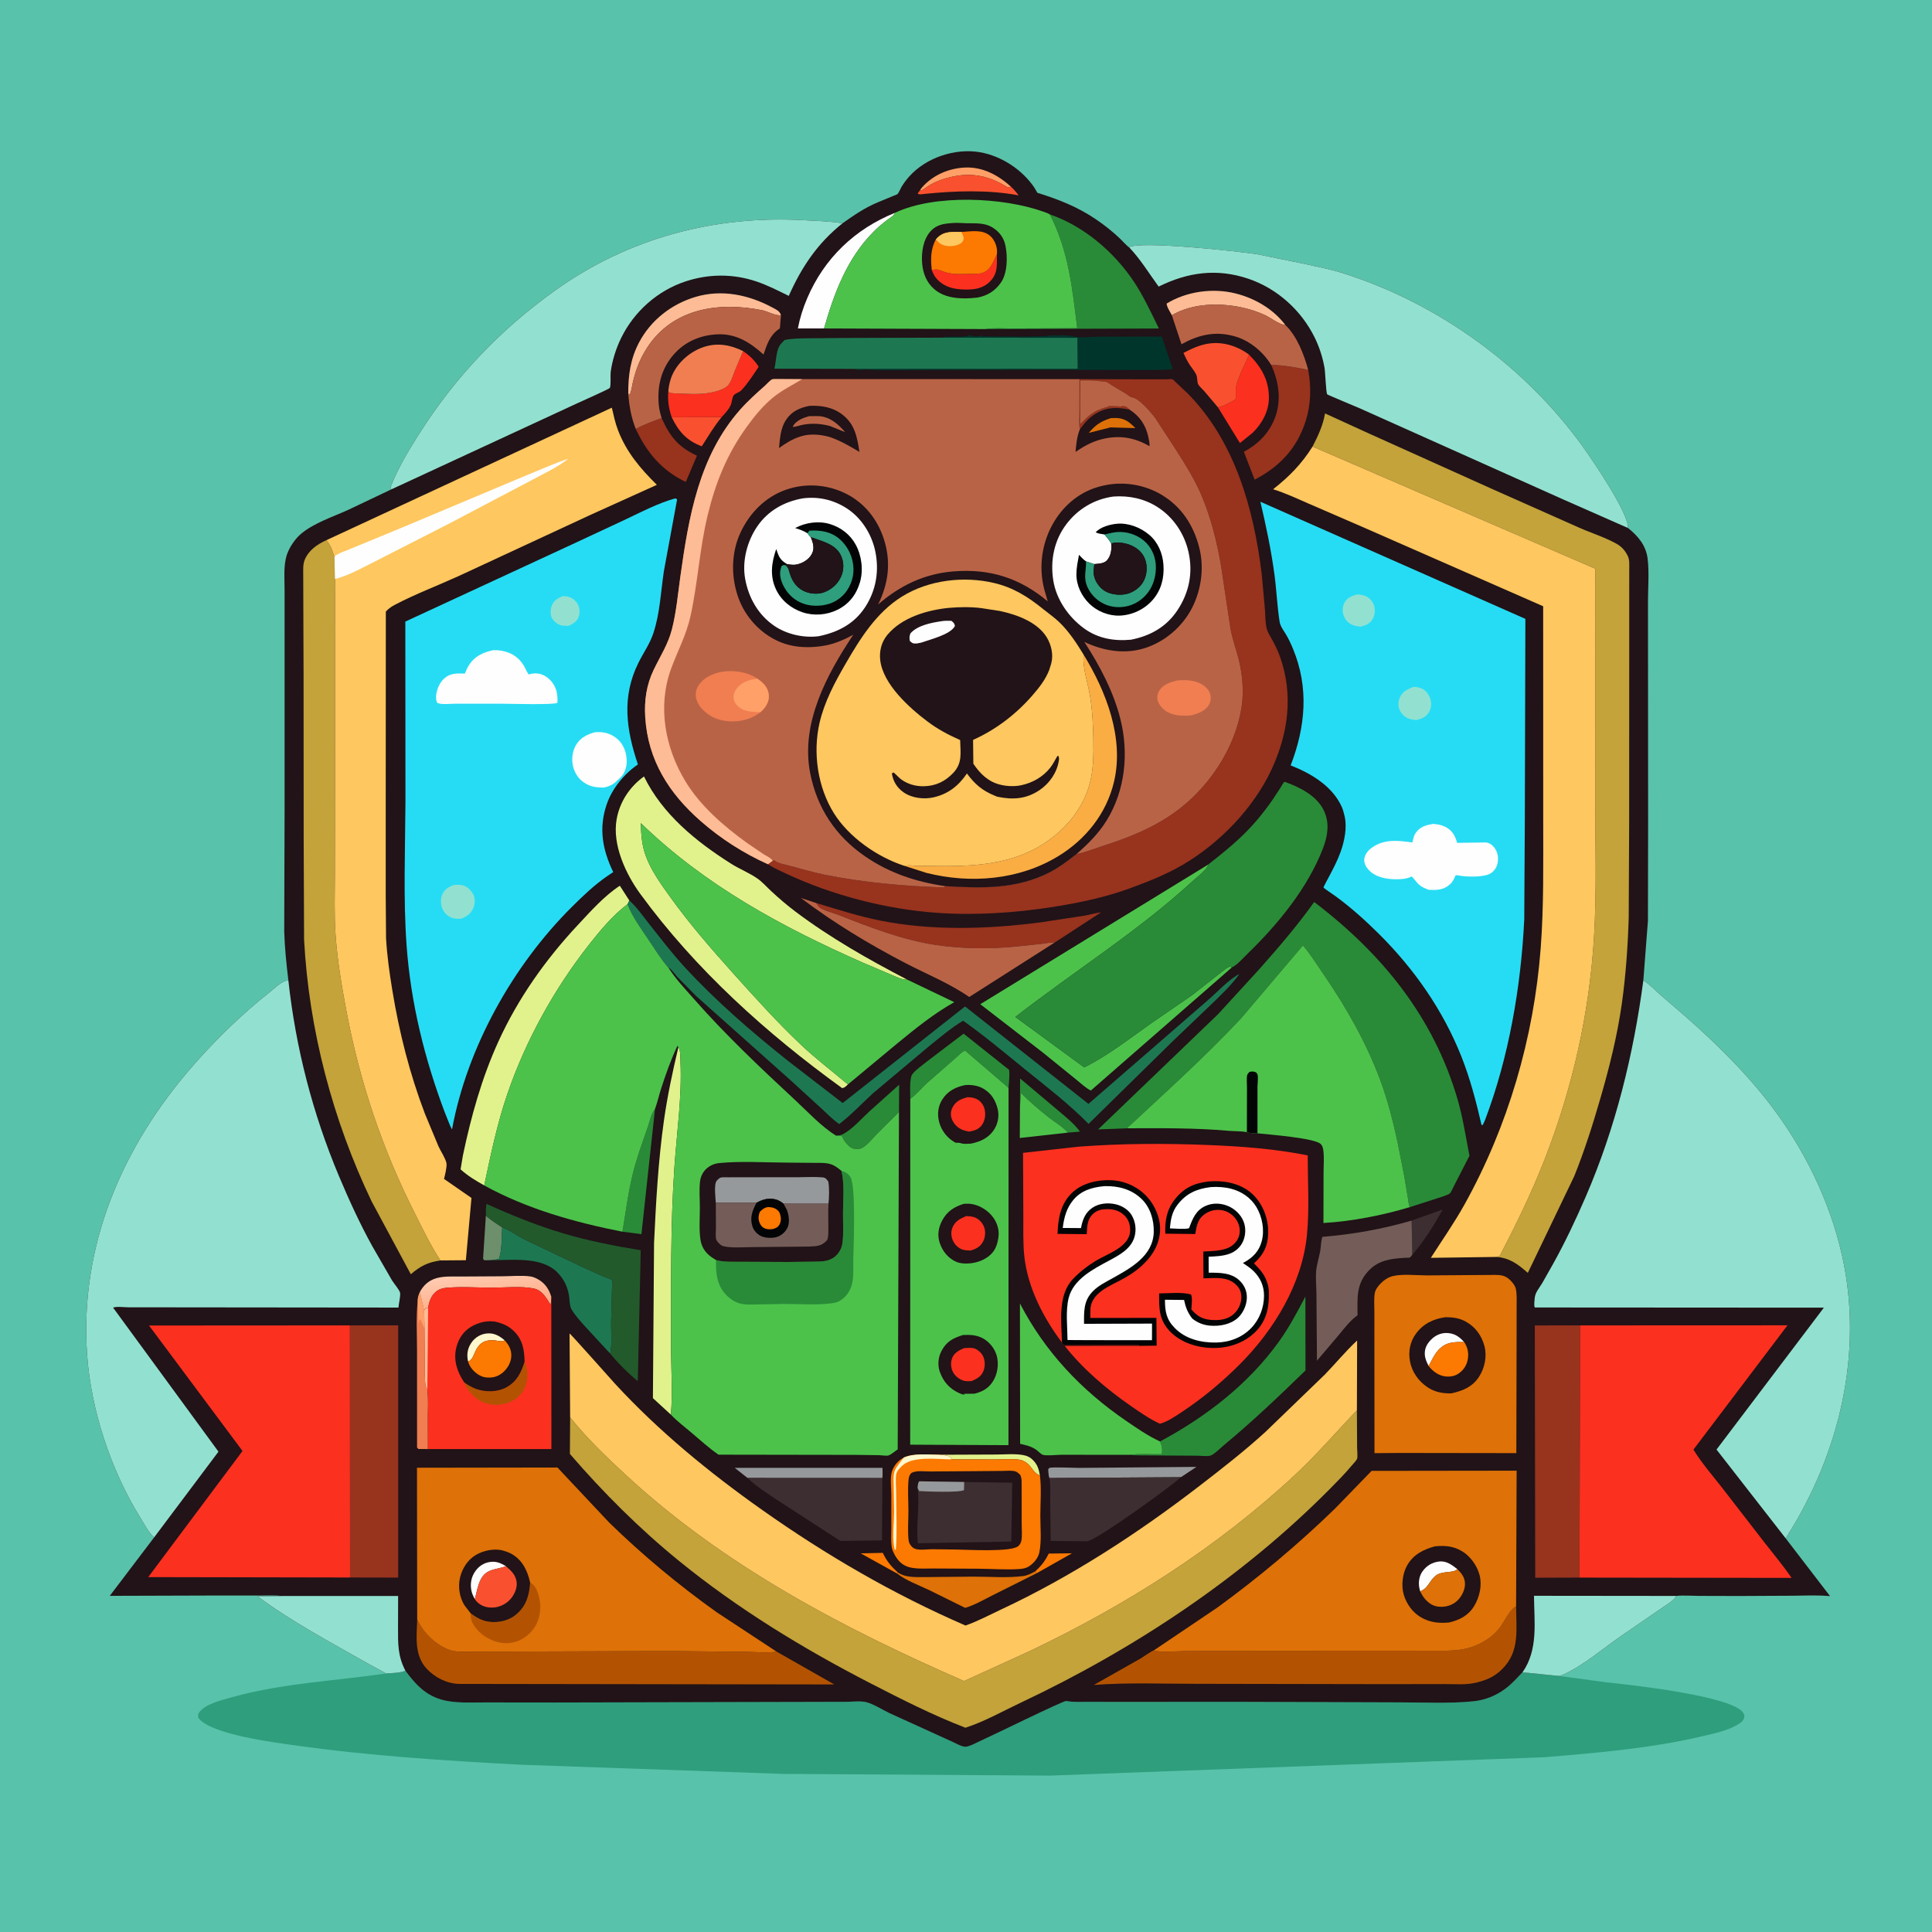 <svg version="1.1" xmlns="http://www.w3.org/2000/svg" style="display: block;" viewBox="0 0 2048 2048" width="1024" height="1024">
<defs>
	<linearGradient id="Gradient1" gradientUnits="userSpaceOnUse" x1="516.484" y1="1386.61" x2="511.581" y2="1349.28">
		<stop class="stop0" offset="0" stop-opacity="1" stop-color="rgb(255,171,133)"/>
		<stop class="stop1" offset="1" stop-opacity="1" stop-color="rgb(255,203,177)"/>
	</linearGradient>
</defs>
<path transform="translate(0,0)" fill="rgb(89,194,170)" d="M -0 -0 L 2048 0 L 2048 2048 L -0 2048 L -0 -0 z"/>
<path transform="translate(0,0)" fill="rgb(46,158,125)" d="M 429.75 1771.05 C 442.094 1787.82 453.881 1799.75 475.297 1803.33 C 488.129 1805.48 502.399 1804.58 515.423 1804.65 L 588.405 1804.73 L 840.392 1804.15 L 896.626 1804.02 C 902.901 1804.02 912.597 1802.82 918.453 1804.43 C 926.293 1806.58 935.068 1812.23 942.471 1815.83 L 1008.02 1845.68 C 1012.11 1847.41 1018.92 1851.47 1023.07 1851.64 C 1027.35 1851.82 1036.42 1846.65 1040.36 1844.92 C 1050.89 1840.31 1127.37 1802.65 1130.22 1803.15 C 1137.79 1804.48 1145.83 1804.03 1153.51 1804.05 L 1189.35 1804.09 L 1313.74 1804.04 L 1482.58 1804.58 C 1508.47 1804.53 1536.03 1806.07 1561.77 1803.46 C 1573.95 1802.22 1584.95 1797.89 1594.88 1790.78 C 1602.35 1785.43 1607.59 1779.2 1613.92 1772.69 L 1652.92 1776.61 L 1702.5 1783.28 C 1724.77 1785.66 1837.64 1797.58 1848.11 1816 C 1848.97 1817.52 1849.36 1818.74 1849.01 1820.45 C 1848.42 1823.3 1846.9 1824.81 1844.63 1826.43 C 1833.74 1834.2 1818 1837.31 1805.16 1840.35 C 1750.63 1853.26 1693 1858.13 1637.22 1862.73 L 1113.53 1882.2 L 829.5 1880.39 L 552.461 1870.68 C 472.273 1866.43 391.584 1861.32 312.031 1850.04 C 290.238 1846.95 223.498 1838.69 210.215 1821 C 209.994 1818.1 209.608 1817.16 211.5 1814.74 C 218.184 1806.22 234.366 1802.42 244.5 1799.55 C 298.285 1784.27 354.304 1782.01 409.323 1773.94 C 415.396 1773.52 424.207 1773.46 429.75 1771.05 z"/>
<path transform="translate(0,0)" fill="rgb(33,19,23)" d="M 893.13 236.705 C 905.223 228.11 916.76 220.196 930.528 214.458 L 947.484 207.44 C 948.045 207.196 951.067 206.135 951.466 205.678 C 952.988 203.936 954.313 200.368 955.548 198.272 C 957.844 194.374 960.657 190.661 963.656 187.274 C 981.56 167.051 1012.54 156.794 1038.9 161.388 C 1061.58 165.341 1083.45 179.801 1096.36 198.715 L 1099.65 204.366 C 1122.07 211.359 1142.09 219.166 1161.73 232.463 C 1170.77 238.584 1179.21 245.319 1187.14 252.824 C 1188.45 254.061 1195.9 262.048 1196.99 262.21 C 1207.24 254.844 1315.06 266.65 1333.48 269.655 L 1384.74 280.167 C 1397.47 282.989 1410.32 285.461 1422.77 289.357 C 1523.61 320.902 1616.65 388.071 1678.14 473.896 C 1688.45 488.292 1726.37 543.777 1725.8 559.732 C 1736.44 568.242 1744.84 578.225 1746.56 592.244 C 1748.35 606.944 1746.91 623.535 1746.92 638.405 L 1746.99 734.726 L 1747.07 875.172 L 1746.87 976.135 L 1742.01 1039.25 C 1748.56 1043.4 1753.69 1048.97 1759.48 1054.06 L 1786.58 1077.45 C 1818.51 1105.5 1848.97 1135.35 1875.06 1169 C 1911.71 1216.28 1939.52 1272.34 1952.62 1330.79 C 1975.69 1433.76 1949.9 1541.16 1893.86 1629.12 L 1892.84 1630.63 L 1939.93 1691.98 L 1938.23 1691.83 C 1925.55 1690.78 1912.6 1691.42 1899.88 1691.54 L 1844.35 1691.82 L 1800.48 1691.71 C 1792.78 1691.66 1784.44 1690.94 1776.81 1691.76 C 1774.95 1696.37 1766.21 1701.34 1761.96 1704.3 L 1719.06 1733.77 C 1699.38 1747.26 1679.2 1765.03 1657.5 1774.91 L 1652.92 1776.61 L 1613.92 1772.69 C 1607.59 1779.2 1602.35 1785.43 1594.88 1790.78 C 1584.95 1797.89 1573.95 1802.22 1561.77 1803.46 C 1536.03 1806.07 1508.47 1804.53 1482.58 1804.58 L 1313.74 1804.04 L 1189.35 1804.09 L 1153.51 1804.05 C 1145.83 1804.03 1137.79 1804.48 1130.22 1803.15 C 1127.37 1802.65 1050.89 1840.31 1040.36 1844.92 C 1036.42 1846.65 1027.35 1851.82 1023.07 1851.64 C 1018.92 1851.47 1012.11 1847.41 1008.02 1845.68 L 942.471 1815.83 C 935.068 1812.23 926.293 1806.58 918.453 1804.43 C 912.597 1802.82 902.901 1804.02 896.626 1804.02 L 840.392 1804.15 L 588.405 1804.73 L 515.423 1804.65 C 502.399 1804.58 488.129 1805.48 475.297 1803.33 C 453.881 1799.75 442.094 1787.82 429.75 1771.05 C 424.207 1773.46 415.396 1773.52 409.323 1773.94 L 388.106 1762.34 C 349.354 1740.3 308.941 1718.86 273.117 1692.24 L 298.071 1691.92 L 299.409 1691.82 C 291.296 1690.89 282.728 1691.37 274.542 1691.34 L 230.975 1691.31 L 116.384 1691.66 L 163.333 1629.77 C 157.255 1624.16 152.562 1614.93 148.193 1607.86 C 117.361 1557.98 96.325 1494.07 92.307 1435.6 C 84.355 1319.92 129.646 1215.17 204.936 1129.25 C 229.436 1101.29 256.708 1074.77 285.905 1051.76 C 291.093 1047.67 299.016 1039.53 305.667 1039.1 C 303.625 1022.08 301.803 1004.64 301.285 987.5 L 301.689 856.5 L 301.685 679.72 L 301.674 625.589 C 301.677 613.936 300.389 600.026 303.835 588.848 C 306.416 580.474 312.88 570.947 319.643 565.421 C 333.284 554.274 352.567 547.963 368.598 540.725 L 414.846 518.748 L 414.028 516.48 C 421.461 496.911 432.466 478.654 443.619 461.007 C 482.36 399.704 530.069 349.588 589.013 307.5 C 666.334 252.291 757.789 228.109 852.127 233.433 C 865.629 234.194 879.803 234.503 893.13 236.705 z"/>
<path transform="translate(0,0)" fill="rgb(252,121,2)" d="M 1097.49 1665.63 C 1103.77 1659.86 1107.92 1654.65 1111.68 1646.85 L 1136.35 1646.56 L 1098.83 1667.74 L 1097.49 1665.63 z"/>
<path transform="translate(0,0)" fill="rgb(252,121,2)" d="M 951.051 1668.04 L 912.371 1646.62 L 935.812 1646.1 C 939.955 1654.94 944.727 1660.51 951.889 1667.05 L 951.051 1668.04 z"/>
<path transform="translate(0,0)" fill="rgb(225,242,140)" d="M 995.716 1542.1 L 1055.96 1541.86 C 1064.95 1541.84 1075.36 1540.83 1084.2 1542.35 C 1088.63 1543.11 1091.92 1544.66 1095.12 1547.88 C 1099.88 1552.66 1101.26 1557.69 1102.38 1564.15 C 1096.27 1561.76 1094.6 1556.61 1089.96 1552.09 C 1087.67 1549.86 1083.86 1547.83 1080.69 1547.35 C 1072.9 1546.2 1063.62 1547.06 1055.69 1547.08 L 1008.37 1546.99 L 1007.92 1545.01 C 1005.34 1542.44 999.384 1542.61 995.716 1542.1 z"/>
<path transform="translate(0,0)" fill="rgb(254,160,103)" d="M 975.024 202.039 C 975.792 200.788 976.521 199.637 977.5 198.535 C 989.04 185.551 1005.57 178.433 1022.76 177.605 C 1041.58 176.699 1058.11 185.6 1071.66 197.879 L 1068.5 198.814 C 1049.69 186.985 1031.26 182.365 1009.09 187.39 C 998.102 189.879 989.165 193.261 980.062 199.912 C 978.491 201.06 976.99 201.91 975.024 202.039 z"/>
<path transform="translate(0,0)" fill="rgb(61,47,49)" d="M 1496.36 1293.89 L 1529.25 1282.17 C 1520.3 1298.46 1509.36 1316.07 1497.07 1330.03 L 1496.36 1293.89 z"/>
<path transform="translate(0,0)" fill="rgb(109,143,107)" d="M 515.034 1288.69 C 520.678 1293.48 526.19 1297.09 532.362 1301.09 C 531.637 1311.48 532.3 1324.93 528.809 1334.73 L 519.725 1335.84 L 513.5 1335.95 L 512.061 1334.5 L 515.034 1288.69 z"/>
<path transform="translate(0,0)" fill="rgb(41,139,56)" d="M 1081.21 1173.51 L 1081.34 1143.22 L 1122.29 1177.71 C 1130.02 1184.36 1138.86 1191.22 1144.76 1199.58 L 1132.07 1200.61 C 1126.82 1194.58 1118.27 1189.61 1111.91 1184.63 C 1101.48 1176.46 1091.5 1167.76 1082.05 1158.47 L 1081.21 1173.51 z"/>
<path transform="translate(0,0)" fill="rgb(249,81,47)" d="M 712.049 442.289 L 765.044 442.107 C 757.143 451.51 750.571 462.779 743.907 473.104 C 727.837 467.101 719.355 457.38 712.049 442.289 z"/>
<path transform="translate(0,0)" fill="rgb(76,194,75)" d="M 1081.21 1173.51 L 1082.05 1158.47 C 1091.5 1167.76 1101.48 1176.46 1111.91 1184.63 C 1118.27 1189.61 1126.82 1194.58 1132.07 1200.61 L 1081.02 1206.31 L 1081.21 1173.51 z"/>
<path transform="translate(0,0)" fill="rgb(249,81,47)" d="M 975.024 202.039 C 976.99 201.91 978.491 201.06 980.062 199.912 C 989.165 193.261 998.102 189.879 1009.09 187.39 C 1031.26 182.365 1049.69 186.985 1068.5 198.814 L 1071.66 197.879 C 1074.71 200.765 1077.25 203.696 1079.76 207.07 C 1047.59 201.028 1012.12 202.253 979.633 205.59 C 977.569 205.802 974.024 206.696 972.782 205 L 975.024 202.039 z"/>
<path transform="translate(0,0)" fill="rgb(240,126,81)" d="M 442.82 1378.83 C 442.717 1375.41 443.846 1372.76 445.016 1369.63 L 449.598 1389.27 L 450.063 1408.06 L 450.399 1451.43 C 450.516 1457.89 449.771 1467.52 452.994 1473.18 C 454.25 1482.36 453.542 1492.35 453.545 1501.64 L 453.621 1536.04 L 443.5 1536 L 442.095 1534.5 L 442.068 1432.31 C 442.098 1414.8 440.89 1396.16 442.82 1378.83 z"/>
<path transform="translate(0,0)" fill="rgb(254,160,103)" d="M 442.82 1378.83 C 442.717 1375.41 443.846 1372.76 445.016 1369.63 L 449.598 1389.27 L 450.063 1408.06 L 449.121 1406.18 L 445.755 1399 L 444.481 1398.73 L 443.489 1402.69 L 442.82 1378.83 z"/>
<path transform="translate(0,0)" fill="rgb(253,188,149)" d="M 1242.2 334.19 C 1240.57 330.923 1236.74 325.271 1236.69 321.772 C 1257.89 308.843 1285.58 305.028 1309.66 311.04 C 1330.22 316.175 1349.74 327.523 1362.61 344.603 C 1356.29 344.27 1346.94 336.803 1340.86 334.009 C 1334.52 331.091 1327.85 328.76 1321.09 327.033 C 1296.04 320.635 1264.9 320.7 1242.2 334.19 z"/>
<path transform="translate(0,0)" fill="rgb(150,153,155)" d="M 1112.41 1566.77 C 1111.35 1563.95 1111.38 1560.51 1111.11 1557.5 C 1111.57 1557.02 1111.91 1556.37 1112.5 1556.06 C 1114.8 1554.88 1139.38 1556.04 1143.57 1556.03 L 1268.29 1554.96 L 1251.81 1565.88 L 1112.41 1566.77 z"/>
<path transform="translate(0,0)" fill="rgb(150,153,155)" d="M 792.435 1566.71 L 778.826 1555.97 L 935.466 1555.96 C 935.492 1559.49 935.806 1563.28 935.336 1566.78 L 792.435 1566.71 z"/>
<path transform="translate(0,0)" fill="rgb(41,139,56)" d="M 659.838 1305.67 C 663.34 1285 665.821 1264.57 670.863 1244.12 C 675.036 1227.21 680.961 1211.23 686.662 1194.81 C 688.94 1188.26 689.979 1181.22 694.314 1175.63 L 679.95 1308.22 L 659.838 1305.67 z"/>
<path transform="translate(0,0)" fill="rgb(41,139,56)" d="M 886.288 1203.83 C 888.85 1203.53 891.676 1203.35 893.969 1202.07 C 903.962 1196.54 912.973 1186.15 921.327 1178.37 L 953.109 1149.87 L 952.95 1178.72 L 928.962 1202.64 C 924.518 1207.31 919.589 1213.69 913.898 1216.84 C 911.623 1218.1 909.567 1218.09 907.018 1217.94 C 902.197 1217.67 899.403 1214.65 896.45 1211.08 C 894.701 1208.96 893.571 1206.81 892.5 1204.3 C 890.366 1203.98 888.44 1203.9 886.288 1203.83 z"/>
<path transform="translate(0,0)" fill="url(#Gradient1)" d="M 445.016 1369.63 C 449.001 1362.25 454.615 1357.21 462.815 1354.87 C 470.764 1352.59 480.487 1353.24 488.713 1353.17 L 531.797 1352.93 C 541.585 1352.9 552.801 1351.75 562.428 1353.1 C 565.278 1353.51 568.567 1355.04 571.005 1356.5 C 578.165 1360.78 582.008 1366.86 584.395 1374.65 L 583.902 1382.5 L 583.229 1382.5 C 578.766 1375.4 574.57 1367.65 565.68 1365.84 C 552.359 1363.12 535.013 1365.01 521.279 1364.99 C 505.426 1364.97 488.221 1363.64 472.503 1365.2 C 469.506 1365.5 465.988 1366.49 463.5 1368.22 C 457.114 1372.66 454.914 1379.37 453.824 1386.7 L 451.371 1386.72 L 449.598 1389.27 L 445.016 1369.63 z"/>
<path transform="translate(0,0)" fill="rgb(152,51,30)" d="M 701.348 443.126 C 710.252 462.917 718.959 473.786 738.801 483.057 L 726.983 510.881 C 701.84 498.976 685.552 479.76 673.969 454.728 C 682.432 449.966 692.276 446.565 701.348 443.126 z"/>
<path transform="translate(0,0)" fill="rgb(41,139,56)" d="M 964.929 1164.74 C 964.926 1157.91 964.382 1150.37 965.433 1143.65 C 965.714 1141.85 966.16 1139.82 967.335 1138.39 C 971.339 1133.52 977.679 1129.19 982.592 1125.24 L 1021.46 1095.72 L 1069.7 1134.11 C 1070.46 1140.09 1069.41 1147.14 1069.11 1153.21 L 1023.27 1113.86 C 1020.43 1113.98 1015.88 1119.06 1013.62 1120.97 L 982.33 1148.32 C 976.753 1153.46 971.14 1160.55 964.929 1164.74 z"/>
<path transform="translate(0,0)" fill="rgb(222,113,7)" d="M 951.889 1667.05 C 954.084 1668.3 956.342 1669.46 958.778 1670.16 C 966.17 1672.3 975.273 1671.72 982.963 1671.77 L 1031.32 1671.31 C 1048.4 1671.23 1067.65 1672.9 1084.5 1670.7 C 1089.31 1670.07 1093.29 1667.94 1097.49 1665.63 L 1098.83 1667.74 L 1053.66 1690.32 C 1043.84 1695.15 1033.58 1701.33 1023.1 1704.41 L 985.123 1685.64 C 974.32 1680.48 960.281 1675.42 951.051 1668.04 L 951.889 1667.05 z"/>
<path transform="translate(0,0)" fill="rgb(253,188,149)" d="M 665.967 417.361 C 665.834 397.916 668.275 380.355 677.44 362.976 C 689.889 339.372 711.771 322.335 737.261 314.733 C 764.956 306.474 793.539 312.393 818.518 325.84 C 822.495 327.981 826.51 329.55 827.864 334.018 C 822.858 335.329 813.461 329.934 807.697 328.797 C 759.783 319.348 709.959 327.407 683.423 372.742 C 677.558 382.762 673.753 393.236 671.042 404.5 C 669.973 408.941 669.508 414.421 667.453 418.486 L 665.967 417.361 z"/>
<path transform="translate(0,0)" fill="rgb(252,48,31)" d="M 787.743 372.187 C 794.6 377.054 799.662 381.54 804.215 388.793 C 798.749 396.973 792.71 406.448 785.978 413.618 C 783.76 415.981 779.395 416.869 777.729 419.136 C 776.096 421.359 775.859 426.079 774.818 428.789 C 772.909 433.758 768.559 438.157 765.044 442.107 L 712.049 442.289 L 711.762 441.382 C 708.765 432.542 707.624 423.64 708.443 414.321 L 709.212 415.898 C 712.635 417.448 718.044 416.998 721.789 417.182 C 736.019 417.881 749.749 418.491 763.367 413.462 C 766.044 412.474 769.305 411.056 771.315 408.964 C 775.012 405.118 776.87 398.439 778.746 393.535 L 787.743 372.187 z"/>
<path transform="translate(0,0)" fill="rgb(252,48,31)" d="M 1323.96 375.895 C 1337.03 389.073 1345.24 402.874 1345.08 422.167 C 1344.96 436.145 1337.55 449.482 1327.61 459.003 L 1314.36 469.623 L 1291.06 431.743 C 1293.22 431.419 1294.79 430.965 1296.81 430.054 C 1298.56 429.261 1309.17 424.247 1309.68 423.086 C 1310.44 421.373 1309.79 415.245 1309.96 413 C 1310.85 401.215 1319.79 387.14 1323.96 375.895 z"/>
<path transform="translate(0,0)" fill="rgb(254,254,254)" d="M 948.749 225.577 C 947.231 229.076 943.078 231.149 940.039 233.479 C 934.914 237.408 929.954 241.578 925.441 246.203 C 897.603 274.74 884.309 310.537 873.524 348.167 L 845.787 348.16 C 847.975 336.841 851.087 326.974 855.601 316.342 C 873.64 273.851 906.202 242.716 948.749 225.577 z"/>
<path transform="translate(0,0)" fill="rgb(249,81,47)" d="M 1291.06 431.743 L 1276.36 414.385 C 1274.68 412.495 1271.26 409.57 1270.14 407.425 C 1268.8 404.86 1269.52 400.157 1268.01 397 C 1266.27 393.348 1263.21 389.921 1260.98 386.507 C 1258.43 382.613 1256.47 378.327 1254.49 374.123 C 1263.07 369.704 1271.44 365.69 1281.08 364.234 C 1296.39 361.922 1311.74 366.799 1323.96 375.895 C 1319.79 387.14 1310.85 401.215 1309.96 413 C 1309.79 415.245 1310.44 421.373 1309.68 423.086 C 1309.17 424.247 1298.56 429.261 1296.81 430.054 C 1294.79 430.965 1293.22 431.419 1291.06 431.743 z"/>
<path transform="translate(0,0)" fill="rgb(240,126,81)" d="M 708.443 414.321 C 709.012 408.098 710.504 401.817 713.245 396.178 C 719.598 383.109 731.842 372.695 745.519 367.999 C 760.11 362.989 774.281 365.478 787.743 372.187 L 778.746 393.535 C 776.87 398.439 775.012 405.118 771.315 408.964 C 769.305 411.056 766.044 412.474 763.367 413.462 C 749.749 418.491 736.019 417.881 721.789 417.182 C 718.044 416.998 712.635 417.448 709.212 415.898 L 708.443 414.321 z"/>
<path transform="translate(0,0)" fill="rgb(0,53,44)" d="M 998.797 357.925 L 999.631 357.615 C 1005.56 355.636 1024.24 358.247 1027 355.51 C 1029.13 355.51 1029.93 354.941 1031.5 356.51 C 1034.49 356.444 1037.71 356.716 1040.5 355.51 L 1041.5 356.51 C 1049.75 356.509 1111.05 357.44 1113 355.51 C 1120.69 355.83 1130.28 354.651 1137.5 356.51 C 1145.45 358.557 1157.92 356.875 1166.23 356.873 L 1231.46 356.748 L 1243.2 391.181 C 1229.67 392.702 1215.79 392.176 1202.19 392.218 L 1137.11 392.078 L 990.066 392.352 L 932.336 392.503 C 925.85 392.549 919.383 391.215 912.846 392.283 C 910.268 392.704 907.906 391.998 905.528 391.034 L 1142.39 390.905 L 1142.06 358.086 L 998.797 357.925 z"/>
<path transform="translate(0,0)" fill="rgb(152,51,30)" d="M 1347.45 386.81 C 1361.32 387.081 1373.25 389.394 1386.74 392.114 C 1390.08 409.902 1389.69 428.632 1384.2 445.969 C 1374.93 475.195 1356.79 494.457 1329.98 508.456 L 1318.56 478.931 C 1333.6 470.815 1345.06 459.442 1351.35 443.368 C 1358.43 425.282 1355.81 405.174 1347.93 387.848 L 1347.45 386.81 z"/>
<path transform="translate(0,0)" fill="rgb(29,120,82)" d="M 532.362 1301.09 C 540.752 1304.23 548.727 1310.22 556.834 1314.29 L 617.282 1343.05 L 639.914 1353.26 C 642.43 1354.33 647.237 1355.39 648.969 1357.25 L 647.767 1402.78 C 647.745 1413.01 648.87 1424.9 646.819 1434.86 L 620.012 1405.85 C 615.257 1400.46 609.61 1394.41 605.979 1388.18 C 603.837 1384.51 603.904 1379.59 603.433 1375.43 C 602.272 1365.17 598.021 1355.94 590.649 1348.62 C 573.441 1331.53 542.035 1336.01 519.725 1335.84 L 528.809 1334.73 C 532.3 1324.93 531.637 1311.48 532.362 1301.09 z"/>
<path transform="translate(0,0)" fill="rgb(152,51,30)" d="M 865.247 957.274 C 887.563 963.949 909.88 971.189 932.745 975.787 C 987.994 986.897 1047.17 984.94 1102.75 977.783 L 1149.5 970.67 C 1155.41 969.638 1161.34 967.756 1167.27 967.058 L 1117.96 999.161 C 1113.55 998.841 1108.89 999.964 1104.5 1000.48 L 1077.14 1003.39 C 1049.25 1006.12 1020.32 1005.87 992.55 1001.78 C 956.084 996.4 921.434 982.63 887.278 969.345 C 882.439 967.463 872.362 964.939 868.5 961.654 C 867.351 960.676 866.184 958.535 865.247 957.274 z"/>
<path transform="translate(0,0)" fill="rgb(185,99,70)" d="M 1242.2 334.19 C 1264.9 320.7 1296.04 320.635 1321.09 327.033 C 1327.85 328.76 1334.52 331.091 1340.86 334.009 C 1346.94 336.803 1356.29 344.27 1362.61 344.603 C 1375.02 356.563 1382.3 375.82 1386.74 392.114 C 1373.25 389.394 1361.32 387.081 1347.45 386.81 C 1338.81 372.463 1323.47 360.067 1307.2 356.076 L 1305.5 355.673 C 1286.51 351.06 1269.03 355.498 1252.44 364.958 L 1242.2 334.19 z"/>
<path transform="translate(0,0)" fill="rgb(61,47,49)" d="M 1112.41 1566.77 L 1251.81 1565.88 C 1240.35 1576.5 1160.59 1634.09 1152.06 1633.83 L 1113.81 1633.4 L 1113.28 1589.85 C 1113.18 1582.37 1113.88 1574.05 1112.41 1566.77 z"/>
<path transform="translate(0,0)" fill="rgb(185,99,70)" d="M 1117.96 999.161 L 1027.41 1056.85 C 1006.56 1042.36 982.144 1032.58 959.635 1020.85 C 920.792 1000.6 883.943 978.354 848.987 951.898 L 865.247 957.274 C 866.184 958.535 867.351 960.676 868.5 961.654 C 872.362 964.939 882.439 967.463 887.278 969.345 C 921.434 982.63 956.084 996.4 992.55 1001.78 C 1020.32 1005.87 1049.25 1006.12 1077.14 1003.39 L 1104.5 1000.48 C 1108.89 999.964 1113.55 998.841 1117.96 999.161 z"/>
<path transform="translate(0,0)" fill="rgb(61,47,49)" d="M 792.435 1566.71 L 935.336 1566.78 L 934.969 1632.89 L 890.818 1633.43 L 821.271 1588.39 C 811.448 1581.61 800.974 1575.1 792.435 1566.71 z"/>
<path transform="translate(0,0)" fill="rgb(185,99,70)" d="M 665.967 417.361 L 667.453 418.486 C 669.508 414.421 669.973 408.941 671.042 404.5 C 673.753 393.236 677.558 382.762 683.423 372.742 C 709.959 327.407 759.783 319.348 807.697 328.797 C 813.461 329.934 822.858 335.329 827.864 334.018 L 826.693 348.088 L 825.627 348.821 C 815.849 355.686 813.062 365.048 809.37 375.81 C 795.022 362.895 779.972 353.293 759.748 354.428 C 742.036 355.423 725.966 362.283 714.188 375.746 C 701.053 390.76 696.643 408.904 698.253 428.5 C 698.666 433.527 699.854 438.319 701.348 443.126 C 692.276 446.565 682.432 449.966 673.969 454.728 C 669.062 442.399 667.043 430.549 665.967 417.361 z"/>
<path transform="translate(0,0)" fill="rgb(225,242,140)" d="M 719.118 1110.07 C 721.678 1114.25 721.118 1120.88 721.338 1125.85 C 722.945 1162.06 717.591 1199.37 715.022 1235.5 C 710.553 1298.36 711.48 1362.26 711.348 1425.26 C 711.297 1449.79 713.153 1475.23 711.219 1499.63 L 692.117 1482.09 L 693.324 1317.6 C 695.363 1274.47 697.719 1230.99 703.742 1188.21 C 707.474 1161.7 712.963 1136.1 719.118 1110.07 z"/>
<path transform="translate(0,0)" fill="rgb(41,139,56)" d="M 1112.86 227.265 C 1148.75 239.57 1180.83 266.991 1201.77 298.281 C 1210.88 311.905 1217.97 326.732 1225.16 341.423 L 1228.48 348.224 L 1044.49 348.822 C 1053.43 347.32 1064.22 348.258 1073.4 348.183 L 1141.91 347.922 C 1136.61 305.197 1132.84 266.152 1112.86 227.265 z"/>
<path transform="translate(0,0)" fill="rgb(116,93,88)" d="M 1497.07 1330.03 C 1496.21 1331.03 1495.61 1332.33 1494.5 1333.03 C 1494.08 1333.29 1490.31 1333.27 1489.72 1333.31 C 1474.97 1334.2 1461.94 1335.48 1451.07 1346.72 C 1437.39 1360.86 1438.94 1376.22 1439.05 1394.22 C 1431.19 1399.81 1424.95 1408.16 1418.84 1415.52 L 1396.04 1442.39 L 1395.51 1373.12 C 1395.5 1364.78 1394.52 1355.76 1395.18 1347.5 C 1395.75 1340.41 1398.27 1333.09 1399.49 1326.03 C 1400.33 1321.14 1400.25 1315.85 1401.72 1311.13 C 1434.5 1308.37 1464.77 1303.04 1496.36 1293.89 L 1497.07 1330.03 z"/>
<path transform="translate(0,0)" fill="rgb(34,90,44)" d="M 515.034 1288.69 C 515.125 1284.64 514.775 1280.06 515.722 1276.14 C 542.495 1288.33 569.522 1299.25 597.768 1307.62 C 624.475 1315.53 651.766 1320.82 679.214 1325.31 L 676.084 1464.09 C 666.286 1456.15 654.789 1444.67 646.819 1434.86 C 648.87 1424.9 647.745 1413.01 647.767 1402.78 L 648.969 1357.25 C 647.237 1355.39 642.43 1354.33 639.914 1353.26 L 617.282 1343.05 L 556.834 1314.29 C 548.727 1310.22 540.752 1304.23 532.362 1301.09 C 526.19 1297.09 520.678 1293.48 515.034 1288.69 z"/>
<path transform="translate(0,0)" fill="rgb(146,225,208)" d="M 299.409 1691.82 L 422.033 1691.81 L 421.929 1725.76 C 421.925 1742.99 421.662 1755.39 429.75 1771.05 C 424.207 1773.46 415.396 1773.52 409.323 1773.94 L 388.106 1762.34 C 349.354 1740.3 308.941 1718.86 273.117 1692.24 L 298.071 1691.92 L 299.409 1691.82 z"/>
<path transform="translate(0,0)" fill="rgb(41,139,56)" d="M 1229.71 1527.99 C 1278.39 1501.97 1323.66 1466.98 1356 1421.75 C 1366.59 1406.94 1375.32 1390.52 1383.77 1374.41 L 1383.88 1452.74 C 1355.71 1480.09 1327.68 1506.87 1297.39 1531.91 C 1293.69 1534.96 1287.65 1541.26 1283.48 1542.87 C 1280.22 1544.13 1272.69 1543.1 1269.07 1543.1 L 1214.86 1542.79 C 1209.3 1542.71 1203.29 1542.93 1197.79 1542.15 C 1208.41 1540.65 1220.7 1541.78 1231.5 1541.51 C 1232.34 1536.17 1231.78 1532.96 1229.71 1527.99 z"/>
<path transform="translate(0,0)" fill="rgb(146,225,208)" d="M 1613.92 1772.69 C 1630.8 1748.71 1626.31 1719.4 1626.09 1691.6 L 1776.81 1691.76 C 1774.95 1696.37 1766.21 1701.34 1761.96 1704.3 L 1719.06 1733.77 C 1699.38 1747.26 1679.2 1765.03 1657.5 1774.91 L 1652.92 1776.61 L 1613.92 1772.69 z"/>
<path transform="translate(0,0)" fill="rgb(225,242,140)" d="M 513.323 1256.6 C 504.421 1251.6 495.781 1246.48 488.233 1239.55 L 490.686 1224.9 C 499.43 1183.33 510.561 1143.11 528.209 1104.29 C 549 1058.57 578.257 1017.2 612.483 980.584 C 625.978 966.147 640.413 949.792 657.048 938.91 L 667.114 954.571 L 665.261 958.449 C 649.624 970.177 636.33 986.208 624.304 1001.52 C 587.413 1048.49 557.481 1102.66 538 1159.19 C 527.155 1190.66 520.179 1224.06 513.323 1256.6 z"/>
<path transform="translate(0,0)" fill="rgb(76,194,75)" d="M 1280.82 916.41 C 1279.61 921.98 1269.94 928.811 1265.45 932.95 C 1206.62 987.177 1139.28 1029.02 1076.34 1078.02 L 1149.28 1131.43 C 1174.6 1118.94 1197.65 1100.57 1220.73 1084.4 L 1263.18 1055.22 L 1294 1031.04 C 1296.82 1028.93 1300.62 1025.25 1304.1 1024.63 L 1305.91 1025.44 L 1156.34 1156.01 C 1150.72 1153.25 1145.37 1148.01 1140.43 1144.07 L 1105.61 1115.86 L 1039.13 1064.5 L 1280.82 916.41 z"/>
<path transform="translate(0,0)" fill="rgb(29,120,82)" d="M 998.797 357.925 L 1142.06 358.086 L 1142.39 390.905 L 905.528 391.034 L 820.856 390.831 C 822.668 383.746 822.618 373.253 826.051 367.041 C 827.395 364.61 829.717 362.471 831.628 360.467 C 839.416 358.708 847.299 358.81 855.244 358.628 L 893.379 358.259 L 998.797 357.925 z"/>
<path transform="translate(0,0)" fill="rgb(29,120,82)" d="M 667.114 954.571 C 674.862 961.385 681.467 970.995 687.887 979.093 C 700.285 994.732 712.534 1010.83 726.075 1025.5 C 759.316 1061.5 796.482 1093.61 834.734 1124.12 L 893.266 1169.28 L 1022.99 1066.89 L 1153.81 1170.16 L 1280.3 1060.32 C 1290.56 1051.58 1302.11 1038.52 1313.91 1032.39 C 1305.2 1044.46 1294.46 1054.59 1283.78 1064.89 L 1243.55 1103.33 L 1153.91 1191.36 C 1133.29 1170.33 1109.9 1152.45 1087.05 1133.94 C 1065.34 1116.35 1043.78 1098.1 1020.95 1082 C 1007.76 1089.85 995.681 1100.37 983.688 1109.96 L 925.437 1158.88 C 913.589 1169.75 902.314 1181.86 889.52 1191.6 C 882.672 1186.64 876.522 1180.35 870.296 1174.62 L 838.808 1145.81 L 737.934 1055.84 L 718.161 1035.74 C 715.127 1032.42 711.905 1027.52 708.179 1025.14 L 707.917 1025.15 C 700.042 1015.87 693.276 1004.82 686.483 994.715 C 679.075 983.694 669.734 971.049 665.261 958.449 L 667.114 954.571 z"/>
<path transform="translate(0,0)" fill="rgb(76,194,75)" d="M 1197.79 1542.15 L 1124.76 1542.14 C 1120.14 1542.14 1109.29 1543.46 1105.31 1542.12 C 1103.44 1541.49 1100.07 1537.92 1098.21 1536.65 C 1093.06 1533.12 1087.34 1531.86 1081.36 1530.51 L 1081.17 1381.73 C 1107.89 1433.22 1146.25 1473.69 1193.92 1506.29 C 1204.83 1513.74 1216.91 1522.13 1228.93 1527.64 L 1229.71 1527.99 C 1231.78 1532.96 1232.34 1536.17 1231.5 1541.51 C 1220.7 1541.78 1208.41 1540.65 1197.79 1542.15 z"/>
<path transform="translate(0,0)" fill="rgb(152,51,30)" d="M 1674.3 1672.32 L 1627.39 1672.46 L 1626.95 1405.02 L 1675.09 1404.98 L 1674.3 1672.32 z"/>
<path transform="translate(0,0)" fill="rgb(152,51,30)" d="M 370.896 1404.97 L 422.106 1404.92 L 422.102 1672.32 L 371.073 1672.21 L 370.896 1404.97 z"/>
<path transform="translate(0,0)" fill="rgb(225,242,140)" d="M 898.816 1149.55 C 896.628 1151.55 895.697 1152.88 892.757 1153.5 C 812.55 1095.52 737.404 1027.85 678.79 947.653 C 663.295 926.453 648.967 895.562 653.604 868.762 C 656.816 850.2 667.409 834.024 682.648 823.078 C 702.322 863.351 738.069 892.241 775.228 915.704 C 784.123 921.32 794.328 925.276 802.878 931.254 C 808.214 934.985 812.881 940.373 817.668 944.804 C 825.871 952.396 834.202 959.568 843.138 966.292 C 880.055 994.072 920.633 1017.11 961.558 1038.38 L 960.201 1038.41 C 955.655 1038.34 949.678 1035.3 945.446 1033.57 L 914.729 1020.5 C 828.612 982.488 747.439 938.587 679.301 872.563 C 679.513 879.124 679.714 885.51 680.749 892 L 681.023 893.815 C 684.344 914.929 698.264 933.915 710.46 950.877 C 730.796 979.162 753.318 1005.1 776.544 1031 C 800.22 1057.41 823.724 1083.5 849.527 1107.9 C 865.196 1122.72 882.402 1135.62 898.816 1149.55 z"/>
<path transform="translate(0,0)" fill="rgb(179,83,2)" d="M 442.248 1716.76 C 448.425 1730.61 461.336 1743.14 475.41 1748.65 C 479.603 1750.29 484.031 1750.81 488.5 1750.92 L 709.86 1750.17 L 793.034 1751.05 C 802.042 1751.1 814.412 1752.66 823.062 1750.7 L 884.419 1785.59 L 486.848 1785.01 C 474.127 1784.86 461.134 1778.3 452.5 1769.11 C 438.815 1754.54 441.724 1735.04 442.248 1716.76 z"/>
<path transform="translate(0,0)" fill="rgb(179,83,2)" d="M 1607.13 1702.81 C 1607.2 1727.07 1611.32 1750.42 1592.5 1769.19 C 1584.96 1776.7 1577.26 1780.4 1567 1783.1 L 1565.31 1783.56 C 1554.51 1786.37 1541.29 1785.12 1530.12 1785.17 L 1469.88 1785.27 L 1268.93 1784.92 C 1232.75 1784.93 1195.53 1783.37 1159.5 1786.13 L 1209.46 1757.84 C 1211.25 1756.77 1221.64 1749.53 1222.88 1749.64 C 1232.85 1751.97 1247.04 1750.24 1257.5 1750.2 L 1330.71 1749.98 L 1475.23 1749.91 L 1518.74 1749.88 C 1528.81 1749.85 1539.11 1750.17 1549.09 1748.62 C 1564.93 1746.15 1581.16 1737.46 1590.62 1724.39 C 1594.83 1718.58 1599.87 1707.77 1605.65 1703.76 L 1607.13 1702.81 z"/>
<path transform="translate(0,0)" fill="rgb(252,121,2)" d="M 958.121 1545.02 C 969.143 1540.26 983.905 1541.99 995.716 1542.1 C 999.384 1542.61 1005.34 1542.44 1007.92 1545.01 L 1008.37 1546.99 L 1055.69 1547.08 C 1063.62 1547.06 1072.9 1546.2 1080.69 1547.35 C 1083.86 1547.83 1087.67 1549.86 1089.96 1552.09 C 1094.6 1556.61 1096.27 1561.76 1102.38 1564.15 C 1104.1 1577.6 1102.83 1592.78 1102.8 1606.43 C 1102.77 1618.83 1104.23 1633.48 1101.77 1645.5 C 1100.49 1651.72 1095.81 1657.13 1090.59 1660.5 C 1087.57 1662.45 1083.92 1663.03 1080.39 1663.26 C 1066.12 1664.19 1050.9 1662.97 1036.51 1662.9 L 990.188 1662.66 C 982.1 1662.61 971.94 1663.41 964.146 1661.4 C 956.995 1659.56 952.32 1655.08 948.737 1648.74 C 947.167 1645.96 945.61 1642.72 945.176 1639.52 C 944.335 1633.33 944.876 1626.41 944.852 1620.15 L 944.843 1584.86 C 944.854 1577.82 943.324 1565.96 945.571 1559.52 C 947.759 1553.26 952.268 1548.04 958.121 1545.02 z"/>
<path transform="translate(0,0)" fill="rgb(255,247,205)" d="M 958.121 1545.02 C 969.143 1540.26 983.905 1541.99 995.716 1542.1 C 999.384 1542.61 1005.34 1542.44 1007.92 1545.01 L 1008.37 1546.99 C 993.62 1546.94 968.768 1543.35 957.145 1553.05 C 954.552 1555.22 950.674 1559.25 950.076 1562.71 C 949.078 1568.49 949.934 1576.13 949.942 1582.04 C 949.968 1602.16 951.069 1622.85 949.656 1642.89 L 948.396 1642.63 L 947.609 1638.6 C 945.859 1626.86 947.808 1613.43 947.787 1601.5 L 947.331 1576.12 C 947.237 1571.26 946.724 1565.1 947.974 1560.39 C 949.26 1555.54 955.033 1549.2 958.121 1545.02 z"/>
<path transform="translate(0,0)" fill="rgb(33,19,23)" d="M 1030.49 1559.5 L 1062.95 1559.23 C 1067.01 1559.22 1072.68 1558.52 1076.48 1559.78 C 1078.4 1560.42 1080.06 1562.05 1081.5 1563.43 C 1082.91 1566.47 1082.94 1568.49 1082.96 1571.79 L 1083 1614.5 C 1082.97 1620.48 1083.78 1627.72 1082.64 1633.48 C 1082.26 1635.44 1081.02 1637.46 1079.55 1638.81 C 1072.25 1645.59 1025.34 1642.68 1012.75 1642.54 L 987.288 1642.25 C 982.234 1642.29 973.047 1643.8 968.63 1641.14 C 965.943 1639.52 963.567 1636.1 963.196 1633 C 962.012 1623.07 962.967 1611.76 962.962 1601.65 C 962.957 1590.69 961.99 1578.56 963.209 1567.77 C 963.486 1565.32 964.212 1563.7 965.74 1561.73 C 970.469 1558.37 980.293 1559.86 986.142 1559.82 L 1030.49 1559.5 z"/>
<path transform="translate(0,0)" fill="rgb(61,47,49)" d="M 972.721 1577.46 C 972.947 1574.97 972.783 1572.23 974.5 1570.26 L 1022.05 1570.96 L 1072.98 1571.78 L 1072 1634.05 L 973.071 1635.9 C 970.787 1616.58 975.212 1596.62 972.721 1577.46 z"/>
<path transform="translate(0,0)" fill="rgb(150,153,155)" d="M 972.721 1577.46 C 972.947 1574.97 972.783 1572.23 974.5 1570.26 L 1022.05 1570.96 L 1021.89 1579.5 C 1017.6 1582.43 981.587 1581.06 974.411 1580.57 L 972.721 1577.46 z"/>
<path transform="translate(0,0)" fill="rgb(252,48,31)" d="M 453.824 1386.7 C 454.914 1379.37 457.114 1372.66 463.5 1368.22 C 465.988 1366.49 469.506 1365.5 472.503 1365.2 C 488.221 1363.64 505.426 1364.97 521.279 1364.99 C 535.013 1365.01 552.359 1363.12 565.68 1365.84 C 574.57 1367.65 578.766 1375.4 583.229 1382.5 L 583.902 1382.5 L 584.395 1374.65 L 584.512 1536.08 L 453.621 1536.04 L 453.545 1501.64 C 453.542 1492.35 454.25 1482.36 452.994 1473.18 C 449.771 1467.52 450.516 1457.89 450.399 1451.43 L 450.063 1408.06 L 449.598 1389.27 L 451.371 1386.72 L 453.824 1386.7 z"/>
<path transform="translate(0,0)" fill="rgb(253,188,149)" d="M 449.598 1389.27 L 451.371 1386.72 L 453.824 1386.7 L 452.994 1473.18 C 449.771 1467.52 450.516 1457.89 450.399 1451.43 L 450.063 1408.06 L 449.598 1389.27 z"/>
<path transform="translate(0,0)" fill="rgb(179,83,2)" d="M 556.113 1443.39 C 559.511 1449.91 559.945 1460.1 557.833 1467.06 C 555.283 1475.46 550.024 1481.77 542.116 1485.62 C 533.066 1490.02 521.364 1490.33 512.014 1486.56 C 504.171 1483.39 495.548 1474.5 492.447 1466.57 L 492.001 1465.33 C 495.846 1468.16 500.408 1470.77 504.928 1472.38 C 514.979 1475.94 527.358 1475.77 536.784 1470.63 C 547.918 1464.55 552.523 1454.84 556.113 1443.39 z"/>
<path transform="translate(0,0)" fill="rgb(33,19,23)" d="M 492.001 1465.33 C 484.819 1454.42 480.562 1442.43 483.523 1429.27 C 485.669 1419.72 490.753 1411.63 499.241 1406.5 C 507.279 1401.64 518.017 1399.01 527.33 1401.58 L 528.5 1401.93 C 534.748 1403.77 539.684 1406.16 544.403 1410.7 C 554.081 1420.01 555.769 1430.58 556.113 1443.39 C 552.523 1454.84 547.918 1464.55 536.784 1470.63 C 527.358 1475.77 514.979 1475.94 504.928 1472.38 C 500.408 1470.77 495.846 1468.16 492.001 1465.33 z"/>
<path transform="translate(0,0)" fill="rgb(255,247,205)" d="M 496.109 1443.01 L 495.9 1441.92 C 494.592 1434.56 495.946 1428.23 500.508 1422.21 C 504.091 1417.49 509.621 1414.29 515.506 1413.58 C 523.455 1412.62 529.074 1415.82 534.938 1420.76 L 533.857 1421.35 C 531.107 1422.35 527.9 1421.29 525.052 1420.93 C 516.34 1419.85 509.673 1422.11 505.125 1430 L 501.751 1437.24 C 500.617 1439.89 499.769 1440.96 497.462 1442.71 L 496.109 1443.01 z"/>
<path transform="translate(0,0)" fill="rgb(252,121,2)" d="M 534.938 1420.76 C 539.326 1425.51 542.169 1430.66 542.014 1437.32 C 541.861 1443.86 538.303 1450.22 533.513 1454.51 C 528.211 1459.26 522.213 1460.87 515.23 1460.13 C 509.015 1459.47 503.339 1455.15 499.662 1450.29 C 498.003 1448.1 496.922 1445.62 496.109 1443.01 L 497.462 1442.71 C 499.769 1440.96 500.617 1439.89 501.751 1437.24 L 505.125 1430 C 509.673 1422.11 516.34 1419.85 525.052 1420.93 C 527.9 1421.29 531.107 1422.35 533.857 1421.35 L 534.938 1420.76 z"/>
<path transform="translate(0,0)" fill="rgb(76,194,75)" d="M 898.816 1149.55 C 882.402 1135.62 865.196 1122.72 849.527 1107.9 C 823.724 1083.5 800.22 1057.41 776.544 1031 C 753.318 1005.1 730.796 979.162 710.46 950.877 C 698.264 933.915 684.344 914.929 681.023 893.815 L 680.749 892 C 679.714 885.51 679.513 879.124 679.301 872.563 C 747.439 938.587 828.612 982.488 914.729 1020.5 L 945.446 1033.57 C 949.678 1035.3 955.655 1038.34 960.201 1038.41 L 961.558 1038.38 L 1011.56 1062.35 C 990.12 1074.34 970.798 1089.99 951.848 1105.5 L 898.816 1149.55 z"/>
<path transform="translate(0,0)" fill="rgb(195,163,58)" d="M 466.903 1336.1 C 453.571 1338.05 445.64 1342.02 435.476 1350.75 L 393.943 1273.54 C 352.774 1187.57 327.393 1091.47 322.342 996.085 L 321.903 887.622 L 321.797 716 L 321.516 635.663 L 321.443 609.886 C 321.435 604.839 320.99 598.315 322.95 593.568 C 327.217 583.233 336.178 577.082 345.914 572.644 C 350.678 578.239 351.871 582.504 354.139 589.194 L 354.552 589.824 L 355.107 613.772 L 355.148 816.998 L 355.008 925.344 C 354.981 947.107 354.165 969.244 355.71 990.944 C 357.642 1018.09 362.153 1045 367.198 1071.71 C 381.567 1147.77 405.49 1218.87 440.607 1287.92 C 448.865 1304.16 456.716 1320.97 466.903 1336.1 z"/>
<path transform="translate(0,0)" fill="rgb(41,139,56)" d="M 1194.55 1196.03 L 1164.04 1197.23 L 1291.15 1075.14 L 1334.81 1027.48 C 1355.5 1004.14 1374.93 981.615 1393.08 956.176 C 1464.7 1010.6 1519.44 1077.71 1544.99 1165 C 1550.75 1184.66 1553.76 1205.1 1557.67 1225.18 L 1541.09 1257.48 C 1540.26 1259.01 1537.93 1264.53 1536.53 1265.37 C 1533.33 1267.29 1528.33 1268.6 1524.75 1269.86 L 1494.39 1279.63 C 1493.24 1277.06 1493.04 1273.26 1492.52 1270.42 L 1488.77 1247.93 L 1481.52 1210.91 C 1476.75 1188.91 1471.14 1166.59 1463.33 1145.47 C 1448.75 1106.07 1427.53 1068.57 1403.83 1034 C 1396.46 1023.25 1389.6 1012.15 1381.16 1002.18 L 1315.75 1079.26 C 1277.58 1120.12 1235.45 1157.93 1194.55 1196.03 z"/>
<path transform="translate(0,0)" fill="rgb(222,113,7)" d="M 1580.96 1351.49 L 1583.54 1351.42 C 1591.16 1351.48 1595.82 1351.77 1601.43 1357.57 C 1603.99 1360.21 1606.26 1363.21 1606.99 1366.9 C 1608.13 1372.69 1607.65 1379.52 1607.69 1385.46 L 1607.66 1418.86 L 1607.38 1540.37 L 1484.38 1540.2 L 1457.02 1540.4 L 1456.91 1421.31 L 1456.89 1389.52 C 1456.89 1383.56 1456.35 1376.89 1457.26 1371 C 1457.83 1367.3 1460.56 1363.68 1463.07 1361.02 C 1466.74 1357.12 1471.51 1353.84 1476.79 1352.63 C 1487.21 1350.22 1501.77 1351.97 1512.58 1351.97 L 1580.96 1351.49 z"/>
<path transform="translate(0,0)" fill="rgb(33,19,23)" d="M 1532.1 1396.3 C 1539.76 1396.27 1546.64 1397.09 1553.49 1400.79 C 1563.95 1406.44 1570.66 1415.75 1573.63 1427.14 C 1576.4 1437.8 1573.89 1449.86 1568.04 1459.11 C 1561.09 1470.09 1550.78 1474.28 1538.69 1477 C 1529.36 1477.28 1521.02 1475.75 1513.14 1470.47 C 1503.59 1464.07 1496.55 1454.06 1494.57 1442.66 C 1492.8 1432.49 1494.7 1422.4 1500.83 1413.96 C 1508.66 1403.18 1519.3 1398.16 1532.1 1396.3 z"/>
<path transform="translate(0,0)" fill="rgb(254,254,254)" d="M 1514.4 1447.96 C 1512.33 1443.94 1510.51 1440.1 1510.34 1435.5 C 1510.11 1429.34 1512.55 1424.71 1516.73 1420.36 C 1521.27 1415.63 1527.24 1412.78 1533.88 1413.05 C 1542.05 1413.37 1546.79 1416.92 1552.08 1422.64 C 1541.65 1422.51 1533.51 1422.32 1525.57 1430.2 C 1520.9 1434.84 1517.58 1442.2 1514.4 1447.96 z"/>
<path transform="translate(0,0)" fill="rgb(252,121,2)" d="M 1552.08 1422.64 C 1555.84 1428.14 1557.11 1434.39 1555.91 1441 C 1554.71 1447.6 1551.08 1452.94 1545.42 1456.5 C 1540.7 1459.46 1534.16 1459.9 1528.86 1458.39 C 1523.04 1456.74 1518.01 1452.73 1514.4 1447.96 C 1517.58 1442.2 1520.9 1434.84 1525.57 1430.2 C 1533.51 1422.32 1541.65 1422.51 1552.08 1422.64 z"/>
<path transform="translate(0,0)" fill="rgb(76,194,75)" d="M 948.749 225.577 C 990.896 205.617 1063.38 209.044 1106.34 224.489 C 1108.59 225.297 1110.8 226.041 1112.86 227.265 C 1132.84 266.152 1136.61 305.197 1141.91 347.922 L 1073.4 348.183 C 1064.22 348.258 1053.43 347.32 1044.49 348.822 L 873.524 348.167 C 884.309 310.537 897.603 274.74 925.441 246.203 C 929.954 241.578 934.914 237.408 940.039 233.479 C 943.078 231.149 947.231 229.076 948.749 225.577 z"/>
<path transform="translate(0,0)" fill="rgb(33,19,23)" d="M 1009.67 236.436 C 1014.4 235.949 1019.68 236.544 1024.48 236.635 C 1034.19 236.819 1044.01 235.922 1052.55 241.42 C 1059.41 245.832 1064.09 252.124 1065.77 260.117 C 1068.23 271.892 1068.06 289.584 1060.94 299.683 C 1054.76 308.442 1046.83 313.36 1036.34 315.409 L 1035.09 315.559 C 1020.15 317.211 1002.23 316.831 990.331 306.504 C 982.082 299.346 978.269 289.507 977.474 278.842 C 976.617 267.338 978.549 253.769 986.572 244.991 C 992.999 237.958 1000.74 237.05 1009.67 236.436 z"/>
<path transform="translate(0,0)" fill="rgb(252,48,31)" d="M 987.71 286.176 C 993.114 285.202 994.306 285.586 999.36 287.598 C 1008.45 291.216 1017.76 290.476 1027.38 290.302 C 1031.52 290.227 1036.79 290.583 1040.75 289.479 C 1050.18 286.851 1052.59 277.493 1056.75 269.783 C 1056.71 281.007 1057.91 290.123 1049.18 298.656 C 1041.45 306.208 1032 307.197 1021.73 306.866 C 1010.81 306.513 1001.5 304.418 993.627 296.276 C 990.656 293.203 989.17 290.127 987.71 286.176 z"/>
<path transform="translate(0,0)" fill="rgb(252,121,2)" d="M 1019.1 245.888 C 1029.44 245.38 1041.56 242.782 1049.9 250.306 C 1054 254.003 1056.78 260.595 1056.92 266.087 L 1056.75 269.783 C 1052.59 277.493 1050.18 286.851 1040.75 289.479 C 1036.79 290.583 1031.52 290.227 1027.38 290.302 C 1017.76 290.476 1008.45 291.216 999.36 287.598 C 994.306 285.586 993.114 285.202 987.71 286.176 C 986.502 274.509 986.371 264.272 992.092 253.732 L 993.993 251.699 C 1001.21 244.826 1009.86 245.838 1019.1 245.888 z"/>
<path transform="translate(0,0)" fill="rgb(254,199,95)" d="M 992.092 253.732 L 993.993 251.699 C 1001.21 244.826 1009.86 245.838 1019.1 245.888 C 1020.35 248.76 1022.2 251.286 1021.17 254.5 C 1020.26 257.34 1017.17 259.011 1014.51 259.831 C 1009.22 261.459 1002.26 261.533 997.344 258.638 C 995.268 257.415 993.575 255.597 992.092 253.732 z"/>
<path transform="translate(0,0)" fill="rgb(41,139,56)" d="M 1280.82 916.41 C 1298.95 902.107 1315.85 888.603 1331.04 871 C 1337.46 863.555 1343.41 855.762 1349.04 847.703 L 1357.49 834.87 C 1358.68 832.943 1359.93 830.022 1361.76 828.699 C 1377.72 834.514 1395.99 843.325 1403.56 859.656 C 1409.59 872.633 1407.42 886.292 1402.43 899.241 C 1386.18 941.391 1354.81 979.624 1322.71 1010.74 C 1318.29 1015.03 1311.45 1023.01 1305.91 1025.44 L 1304.1 1024.63 C 1300.62 1025.25 1296.82 1028.93 1294 1031.04 L 1263.18 1055.22 L 1220.73 1084.4 C 1197.65 1100.57 1174.6 1118.94 1149.28 1131.43 L 1076.34 1078.02 C 1139.28 1029.02 1206.62 987.177 1265.45 932.95 C 1269.94 928.811 1279.61 921.98 1280.82 916.41 z"/>
<path transform="translate(0,0)" fill="rgb(76,194,75)" d="M 1194.55 1196.03 C 1235.45 1157.93 1277.58 1120.12 1315.75 1079.26 L 1381.16 1002.18 C 1389.6 1012.15 1396.46 1023.25 1403.83 1034 C 1427.53 1068.57 1448.75 1106.07 1463.33 1145.47 C 1471.14 1166.59 1476.75 1188.91 1481.52 1210.91 L 1488.77 1247.93 L 1492.52 1270.42 C 1493.04 1273.26 1493.24 1277.06 1494.39 1279.63 C 1465.43 1288.32 1433.06 1294.69 1402.91 1296.43 L 1403.02 1244.13 C 1403.01 1236.14 1403.82 1227.09 1402.74 1219.21 C 1402.41 1216.8 1401.83 1214.82 1400.29 1212.95 C 1394.88 1206.43 1344.25 1202.55 1332.98 1201.38 C 1329.09 1201.32 1325.5 1201.4 1321.75 1200.18 C 1315.92 1198.91 1308.56 1199.27 1302.5 1198.73 C 1266.54 1195.48 1230.61 1195.96 1194.55 1196.03 z"/>
<path transform="translate(0,0)" fill="rgb(3,4,5)" d="M 1321.75 1200.18 L 1321.86 1153.04 C 1321.88 1150.05 1321.12 1141.49 1322.3 1139.06 C 1322.82 1137.98 1323.77 1137.17 1324.5 1136.23 C 1327.82 1135.68 1328.41 1135.53 1331.5 1136.77 C 1332 1137.51 1332.7 1138.16 1333 1139 C 1333.93 1141.56 1333 1148.65 1333 1151.6 L 1332.98 1201.38 C 1329.09 1201.32 1325.5 1201.4 1321.75 1200.18 z"/>
<path transform="translate(0,0)" fill="rgb(146,225,208)" d="M 414.846 518.748 L 414.028 516.48 C 421.461 496.911 432.466 478.654 443.619 461.007 C 482.36 399.704 530.069 349.588 589.013 307.5 C 666.334 252.291 757.789 228.109 852.127 233.433 C 865.629 234.194 879.803 234.503 893.13 236.705 C 866.608 257.865 849.868 282.872 836.125 313.652 C 824.81 308.116 813.598 302.294 801.625 298.29 C 776.81 289.991 750.906 290.203 726.142 298.5 C 696.824 308.322 672.294 330.207 658.649 357.845 C 653.09 369.107 648.938 382.101 647.321 394.573 C 646.901 397.808 647.822 409.117 646.384 411.286 C 645.623 412.435 614.928 426.065 611.047 427.887 L 414.846 518.748 z"/>
<path transform="translate(0,0)" fill="rgb(195,163,58)" d="M 1391.36 473.378 C 1397.14 462.242 1402.5 450.75 1404.58 438.261 L 1451.57 459.735 L 1581.28 518.143 L 1674.13 559.426 C 1687.03 565.109 1701.44 569.595 1713.66 576.453 C 1718.75 579.307 1722.47 583.327 1725.06 588.5 L 1725.64 589.629 C 1727.47 593.524 1727.07 598.187 1727.08 602.406 L 1727.05 624.524 L 1727.05 693.23 L 1726.98 870.307 L 1726.51 972.565 C 1725.6 1002.92 1723.43 1033.96 1719.19 1064.03 C 1714.41 1097.96 1705.91 1131.83 1696.36 1164.7 C 1688.34 1192.35 1679.59 1219.96 1668.82 1246.68 L 1619.56 1349.32 C 1609.38 1340.32 1600 1333.15 1585.82 1332.41 L 1589.64 1331.56 C 1607.04 1298.21 1623.5 1264.52 1637.21 1229.45 C 1666.89 1153.57 1684.9 1074 1689.75 992.658 C 1692.6 944.926 1691.03 896.443 1691.05 848.598 L 1691.15 602.907 L 1391.36 473.378 z"/>
<path transform="translate(0,0)" fill="rgb(152,51,30)" d="M 1144.31 401.901 L 1220.2 402.088 L 1236.59 402.061 C 1238.03 402.059 1241.61 401.661 1242.84 402.05 C 1243.65 402.305 1245.48 404.414 1246.24 405.098 L 1258.91 416.971 C 1309.3 468.022 1329.24 540.032 1337.59 609.564 L 1340.93 646.5 C 1341.4 652.961 1341.18 660.611 1342.91 666.849 C 1343.94 670.58 1346.52 674.338 1348.35 677.768 C 1351.67 683.966 1354.66 689.865 1356.99 696.5 C 1371.13 736.7 1365.63 777.436 1347.95 815.556 C 1328.95 856.497 1292.96 893.69 1254.24 916.444 C 1236.4 926.926 1216.73 934.75 1197.33 941.799 C 1170.91 951.397 1143.32 957.167 1115.6 961.492 C 1075.46 967.752 1032.9 970.556 992.315 967.571 C 938.694 963.627 882.556 949.066 833.797 926.324 C 827.189 923.242 820.078 920.166 814.027 916.112 L 819.084 912.434 L 821 912.115 L 822.061 912.949 C 825.485 915.287 830.586 916.082 834.593 917.108 C 847.837 920.499 860.776 924.533 874.251 927.249 C 915.175 935.496 959.288 939.45 1001 940.74 C 1001.62 939.806 1001.38 940.286 1001.74 939.31 C 1040.09 941.651 1077.61 942.877 1112.91 924.571 C 1123.14 919.261 1131.98 912.388 1141.08 905.384 C 1150.24 903.602 1159.13 899.97 1168 897.093 C 1195.73 888.103 1220.79 878.464 1244.79 861.459 C 1280.41 836.221 1308.92 794.125 1315.95 750.734 C 1318.67 733.915 1317.29 716.17 1313.25 699.685 C 1310.53 688.607 1306.56 678.273 1304.45 666.934 L 1294.45 600.297 C 1290.16 575.004 1283.73 549.246 1273.8 525.551 C 1266.54 508.214 1256.12 491.81 1246.04 476 L 1225.06 443.794 C 1220.89 438.02 1207.74 422.417 1200.53 421.34 C 1198.05 420.971 1195.22 418.431 1193.06 417.047 L 1178.06 408.047 C 1175.84 406.604 1173.97 404.786 1171.23 404.506 C 1169.23 404.302 1167.38 404.298 1165.37 403.953 C 1158.84 402.837 1151.66 403.297 1145.01 403.228 L 1145 449.757 C 1148.99 445.857 1152.89 441.554 1157.55 438.448 L 1159 437.51 C 1160.8 436.317 1162.44 435.217 1164.5 434.51 L 1167 433.755 L 1168.25 433.005 C 1170.5 432.996 1171.27 431.51 1174 431.51 L 1175.5 430.51 L 1186 430.755 L 1187.5 431 C 1188.51 430.982 1189.49 430.475 1190.5 430.51 C 1193.74 430.623 1195.31 432.022 1197.41 434.238 C 1184.51 431.395 1173.11 431.364 1161.39 438.5 C 1154.17 442.9 1149.48 448.453 1144.64 455.199 C 1143.65 449.139 1144.29 442.253 1144.29 436.103 L 1144.31 401.901 z"/>
<path transform="translate(0,0)" fill="rgb(195,163,58)" d="M 1438.37 1495.01 L 1438.6 1534.82 C 1438.61 1536.98 1439.35 1544.62 1438.56 1546.44 C 1437.66 1548.56 1434.34 1551.76 1432.82 1553.61 C 1425.75 1562.16 1417.86 1570.08 1410.07 1577.96 C 1316.68 1672.38 1201.75 1748.47 1081.89 1804.97 C 1063.07 1813.84 1043.12 1825.18 1023.36 1831.47 C 988.775 1818.11 955.573 1801.28 922.648 1784.32 C 851.273 1747.55 781.94 1705.26 719.596 1654.48 C 677.708 1620.37 639.345 1582.09 604.111 1541.19 L 604.374 1502.41 C 621.901 1524.5 642.586 1544.26 663.236 1563.38 C 767.235 1659.64 892.907 1725.69 1021.94 1782 L 1092 1750.01 C 1193.99 1701.4 1290.62 1640.19 1373.41 1562.86 C 1396.39 1541.39 1416.65 1517.66 1438.37 1495.01 z"/>
<path transform="translate(0,0)" fill="rgb(76,194,75)" d="M 964.929 1164.74 C 971.14 1160.55 976.753 1153.46 982.33 1148.32 L 1013.62 1120.97 C 1015.88 1119.06 1020.43 1113.98 1023.27 1113.86 L 1069.11 1153.21 L 1069.02 1531.93 L 964.841 1531.42 L 964.929 1164.74 z"/>
<path transform="translate(0,0)" fill="rgb(33,19,23)" d="M 1020.71 1415.17 C 1028.22 1414.81 1035.22 1415.03 1042.03 1418.75 C 1048.88 1422.5 1054.58 1429.68 1056.62 1437.24 C 1058.96 1445.87 1057.48 1456.41 1052.71 1464.03 C 1047.87 1471.79 1041.71 1475.09 1033.17 1477.36 L 1022.02 1477.49 L 1022.09 1478.5 C 1020.23 1478.18 1018.73 1477.64 1017 1476.87 C 1006.75 1472.3 999.928 1464.75 996.219 1454.12 C 993.709 1446.94 994.517 1438.66 998.051 1432.02 C 1003.46 1421.83 1010.32 1418.5 1020.71 1415.17 z"/>
<path transform="translate(0,0)" fill="rgb(252,48,31)" d="M 1022 1429.06 C 1025.27 1428.93 1029.74 1428.36 1032.88 1429.4 C 1036.46 1430.59 1040.62 1434.29 1042.16 1437.72 C 1044.26 1442.38 1044.44 1448.01 1042.7 1452.77 C 1040.33 1459.23 1035.71 1461.49 1029.82 1464.04 C 1027.14 1464.11 1024.18 1464.33 1021.59 1463.59 C 1016.69 1462.2 1011.9 1458.34 1009.82 1453.67 C 1007.78 1449.08 1007.51 1443.56 1009.6 1438.94 C 1011.99 1433.63 1016.98 1431.21 1022 1429.06 z"/>
<path transform="translate(0,0)" fill="rgb(33,19,23)" d="M 1022.98 1150.24 C 1029.58 1149.71 1036.72 1150.67 1042.5 1154.07 C 1050.8 1158.96 1055.23 1166.21 1057.53 1175.36 C 1059.37 1182.68 1058 1190.68 1053.99 1197.07 C 1048.26 1206.22 1039.38 1210.24 1029.18 1212.31 C 1026.09 1212.37 1021.73 1212.97 1018.83 1211.92 C 1017.15 1211.32 1015.72 1211.38 1013.95 1211.37 C 1012.74 1211.37 1013.25 1211.53 1012.23 1210.96 C 1004.06 1206.39 997.899 1198.48 995.536 1189.42 C 993.348 1181.02 994.246 1172.61 999.035 1165.25 C 1004.75 1156.48 1013 1152.3 1022.98 1150.24 z"/>
<path transform="translate(0,0)" fill="rgb(252,48,31)" d="M 1025.65 1163.09 C 1029.47 1163.14 1032.8 1163.61 1036.19 1165.51 C 1040.1 1167.69 1042.89 1171.87 1043.81 1176.22 C 1044.98 1181.79 1044.25 1187.72 1040.93 1192.44 C 1037.55 1197.25 1033.02 1198.41 1027.54 1199.55 C 1024.55 1199.07 1021.84 1198.45 1019.08 1197.15 C 1014.13 1194.82 1010.1 1190.18 1008.53 1184.92 C 1007.43 1181.22 1008.01 1177.07 1009.83 1173.7 C 1013.4 1167.05 1018.73 1164.93 1025.65 1163.09 z"/>
<path transform="translate(0,0)" fill="rgb(33,19,23)" d="M 1021.66 1276.11 C 1024.14 1275.96 1026.62 1275.86 1029.09 1276.18 C 1038.39 1277.37 1047.56 1283.2 1053 1290.77 C 1057.38 1296.87 1059.49 1304.52 1058.32 1311.96 L 1058.05 1313.5 C 1057.35 1317.68 1056.14 1321.9 1053.81 1325.5 C 1049.42 1332.29 1041.43 1336.55 1033.79 1338.31 C 1027.88 1339.68 1019.3 1340.06 1013.71 1337.6 C 1005.13 1333.83 999.305 1326.63 996.253 1317.85 C 993.317 1309.39 994.785 1301.03 998.966 1293.36 C 1004.08 1283.96 1011.64 1279.18 1021.66 1276.11 z"/>
<path transform="translate(0,0)" fill="rgb(252,48,31)" d="M 1024.23 1289.1 C 1027.66 1289.25 1031.38 1289.46 1034.5 1291.03 C 1038.65 1293.11 1042.24 1297.24 1043.55 1301.73 C 1044.85 1306.19 1044.37 1311.79 1042.2 1315.9 C 1039.08 1321.81 1035.08 1323.61 1028.98 1325.67 C 1026.11 1325.51 1022.77 1325.46 1020.04 1324.5 C 1015.76 1323.01 1012.09 1319.33 1010.21 1315.27 C 1008.24 1311.03 1007.82 1305.91 1009.55 1301.5 C 1012.25 1294.6 1017.84 1291.74 1024.23 1289.1 z"/>
<path transform="translate(0,0)" fill="rgb(146,225,208)" d="M 1196.99 262.21 C 1207.24 254.844 1315.06 266.65 1333.48 269.655 L 1384.74 280.167 C 1397.47 282.989 1410.32 285.461 1422.77 289.357 C 1523.61 320.902 1616.65 388.071 1678.14 473.896 C 1688.45 488.292 1726.37 543.777 1725.8 559.732 L 1656.41 529.137 L 1441.67 432.944 C 1437.97 431.302 1407.28 418.615 1406.87 417.99 C 1405.58 416.022 1404.83 394.263 1404.07 390 C 1402.11 378.878 1398.69 368.211 1393.74 358.057 C 1379.57 328.98 1353.66 305.603 1322.9 295.335 C 1289.78 284.281 1259.02 288.561 1228.21 303.802 C 1217.78 289.483 1209.24 275.215 1196.99 262.21 z"/>
<path transform="translate(0,0)" fill="rgb(252,48,31)" d="M 371.073 1672.21 L 157.134 1671.8 L 257.083 1538.09 L 157.975 1405.1 L 370.896 1404.97 L 371.073 1672.21 z"/>
<path transform="translate(0,0)" fill="rgb(252,48,31)" d="M 1675.09 1404.98 L 1894.82 1404.89 L 1795.11 1536.64 C 1803.65 1550.65 1815.07 1563.74 1825.19 1576.69 L 1870.12 1634.74 C 1879.86 1647.29 1890.17 1659.5 1899.14 1672.62 L 1674.3 1672.32 L 1675.09 1404.98 z"/>
<path transform="translate(0,0)" fill="rgb(222,113,7)" d="M 1222.88 1749.64 L 1290.7 1703.9 C 1334.45 1672.01 1376.03 1637.16 1414.89 1599.45 L 1453.95 1559.18 L 1607.69 1558.98 L 1607.13 1702.81 L 1605.65 1703.76 C 1599.87 1707.77 1594.83 1718.58 1590.62 1724.39 C 1581.16 1737.46 1564.93 1746.15 1549.09 1748.62 C 1539.11 1750.17 1528.81 1749.85 1518.74 1749.88 L 1475.23 1749.91 L 1330.71 1749.98 L 1257.5 1750.2 C 1247.04 1750.24 1232.85 1751.97 1222.88 1749.64 z"/>
<path transform="translate(0,0)" fill="rgb(33,19,23)" d="M 1520.95 1639.2 C 1531.51 1638.17 1540.35 1638.74 1549.73 1644.32 C 1558.78 1649.7 1565.98 1659.89 1568.5 1670.01 C 1571.21 1680.92 1568.29 1693.43 1562.46 1702.8 C 1556.32 1712.66 1547.03 1717.35 1536.08 1719.91 C 1525.76 1720.86 1516.58 1720.03 1507.32 1715.02 C 1497.85 1709.91 1491.12 1700.69 1488.06 1690.5 C 1485.15 1680.81 1486.72 1667.92 1491.72 1659.22 C 1498.24 1647.84 1508.75 1642.57 1520.95 1639.2 z"/>
<path transform="translate(0,0)" fill="rgb(254,254,254)" d="M 1505.48 1686.94 L 1504.51 1683.07 C 1503.42 1677.05 1504.39 1670.53 1508.06 1665.5 C 1512.4 1659.55 1518.25 1656.13 1525.53 1655.27 C 1533.34 1654.34 1539.13 1658.92 1544.91 1663.4 C 1540.08 1667.7 1530.62 1665.28 1523.91 1669.01 C 1516.18 1673.3 1514.74 1682.36 1507.4 1685.92 L 1506.21 1686.57 L 1505.48 1686.94 z"/>
<path transform="translate(0,0)" fill="rgb(222,113,7)" d="M 1544.91 1663.4 C 1549.33 1667.81 1552.69 1672 1552.94 1678.5 C 1553.18 1684.68 1549.88 1691.44 1545.73 1695.84 C 1540.99 1700.87 1534.52 1703.3 1527.72 1703.28 C 1520.79 1703.26 1515.91 1700.81 1511.19 1695.7 C 1508.72 1693.04 1507.11 1690.15 1505.48 1686.94 L 1506.21 1686.57 L 1507.4 1685.92 C 1514.74 1682.36 1516.18 1673.3 1523.91 1669.01 C 1530.62 1665.28 1540.08 1667.7 1544.91 1663.4 z"/>
<path transform="translate(0,0)" fill="rgb(222,113,7)" d="M 442.248 1716.76 L 442.018 1555.86 L 590.933 1555.63 L 645.603 1613.82 C 680.819 1648.22 719.63 1680.49 759.746 1709.06 L 823.062 1750.7 C 814.412 1752.66 802.042 1751.1 793.034 1751.05 L 709.86 1750.17 L 488.5 1750.92 C 484.031 1750.81 479.603 1750.29 475.41 1748.65 C 461.336 1743.14 448.425 1730.61 442.248 1716.76 z"/>
<path transform="translate(0,0)" fill="rgb(179,83,2)" d="M 562.019 1677.71 C 566.39 1679.82 568.628 1684.08 570.171 1688.55 C 573.985 1699.59 573.8 1711.93 568.225 1722.38 C 563.68 1730.9 555.441 1737.82 546.162 1740.52 C 535.913 1743.5 525.381 1741.27 516.284 1736.07 C 509.507 1732.19 501.473 1724.35 499.493 1716.62 C 498.955 1714.52 498.933 1712.32 498.887 1710.16 C 505.237 1714.93 511.706 1718.55 519.77 1719.3 C 529.356 1720.2 539.579 1717.77 547.047 1711.54 C 557.969 1702.42 560.975 1691.27 562.019 1677.71 z"/>
<path transform="translate(0,0)" fill="rgb(33,19,23)" d="M 498.887 1710.16 L 492.303 1701.6 C 487.088 1693.21 485.369 1682.09 487.63 1672.43 C 489.908 1662.69 495.656 1653.6 504.35 1648.37 C 512.095 1643.71 523.921 1641.13 532.864 1643.58 L 534 1643.92 C 537.204 1644.86 540.177 1645.92 543.057 1647.65 C 554.246 1654.36 559.245 1665.49 562.019 1677.71 C 560.975 1691.27 557.969 1702.42 547.047 1711.54 C 539.579 1717.77 529.356 1720.2 519.77 1719.3 C 511.706 1718.55 505.237 1714.93 498.887 1710.16 z"/>
<path transform="translate(0,0)" fill="rgb(254,254,254)" d="M 503.368 1695.16 C 502.332 1693.27 501.278 1691.34 500.583 1689.29 C 498.288 1682.51 498.644 1674.85 502.038 1668.5 C 505.268 1662.46 510.471 1657.77 517.227 1656.17 C 524.727 1654.39 529.971 1656.33 536.356 1660.3 L 535.459 1660.6 C 524.763 1664.15 515.284 1663.04 509.445 1674.61 C 506.248 1680.95 505.183 1688.34 503.368 1695.16 z"/>
<path transform="translate(0,0)" fill="rgb(249,81,47)" d="M 536.356 1660.3 C 542.138 1665.14 547.245 1670.08 547.761 1678.03 C 548.158 1684.16 544.838 1691.17 540.728 1695.55 C 535.877 1700.72 528.843 1704.07 521.721 1704.1 C 515.359 1704.14 510.094 1702.43 505.5 1697.91 C 504.646 1697.06 504.032 1696.15 503.368 1695.16 C 505.183 1688.34 506.248 1680.95 509.445 1674.61 C 515.284 1663.04 524.763 1664.15 535.459 1660.6 L 536.356 1660.3 z"/>
<path transform="translate(0,0)" fill="rgb(254,199,95)" d="M 604.374 1502.41 L 603.737 1413.57 C 604.84 1413.7 647.177 1461.64 652.209 1467.1 C 698.507 1517.3 751.795 1560.9 807.459 1600.26 C 875.597 1648.44 946.86 1689.89 1023.45 1723.12 C 1036.39 1718.64 1049.07 1711.81 1061.5 1705.99 C 1135.78 1671.24 1206.47 1625.21 1271.34 1575.24 C 1295.2 1556.87 1319.12 1538.23 1341.38 1517.93 L 1404.43 1457.04 C 1415.92 1445.2 1426.52 1432.2 1438.61 1421 L 1438.37 1495.01 C 1416.65 1517.66 1396.39 1541.39 1373.41 1562.86 C 1290.62 1640.19 1193.99 1701.4 1092 1750.01 L 1021.94 1782 C 892.907 1725.69 767.235 1659.64 663.236 1563.38 C 642.586 1544.26 621.901 1524.5 604.374 1502.41 z"/>
<path transform="translate(0,0)" fill="rgb(254,199,95)" d="M 1391.36 473.378 L 1691.15 602.907 L 1691.05 848.598 C 1691.03 896.443 1692.6 944.926 1689.75 992.658 C 1684.9 1074 1666.89 1153.57 1637.21 1229.45 C 1623.5 1264.52 1607.04 1298.21 1589.64 1331.56 L 1585.82 1332.41 L 1516.75 1333.35 C 1528.7 1314.66 1541.53 1296.4 1552.33 1277.01 C 1598.57 1194.01 1625.99 1100.02 1633.18 1005.36 C 1636.62 960.038 1635.83 914.516 1635.87 869.095 L 1635.82 642.655 L 1552.31 606.007 L 1446.51 559.561 L 1387.42 533.953 C 1374.88 528.524 1362.62 522.673 1349.55 518.634 C 1366.84 504.995 1379.57 492.035 1391.36 473.378 z"/>
<path transform="translate(0,0)" fill="rgb(254,199,95)" d="M 345.914 572.644 L 648.571 432.161 C 650.422 440.148 652.132 448.263 655.069 455.939 C 664.009 479.297 678.746 496.638 696.314 513.945 L 625.33 546.059 L 486.117 610.678 C 463.878 620.805 440.394 629.635 418.807 640.99 C 415.11 642.935 411.738 645.125 408.998 648.309 L 408.881 872.593 L 408.879 949.18 L 409.226 994.5 C 410.277 1012.98 412.865 1031.37 415.858 1049.62 C 423.246 1094.67 434.219 1138.01 450.466 1180.7 L 464.821 1215.18 C 467.172 1220.37 472.177 1227.59 473.257 1233.01 C 473.987 1236.67 471.654 1245.87 470.692 1249.71 L 499.777 1269.87 L 493.839 1335.89 L 466.903 1336.1 C 456.716 1320.97 448.865 1304.16 440.607 1287.92 C 405.49 1218.87 381.567 1147.77 367.198 1071.71 C 362.153 1045 357.642 1018.09 355.71 990.944 C 354.165 969.244 354.981 947.107 355.008 925.344 L 355.148 816.998 L 355.107 613.772 L 354.552 589.824 L 354.139 589.194 C 351.871 582.504 350.678 578.239 345.914 572.644 z"/>
<path transform="translate(0,0)" fill="rgb(254,254,254)" d="M 354.552 589.824 C 359.114 586.127 366.272 584.086 371.663 581.74 L 426.906 558.939 L 556.746 504.396 C 571.96 498.281 586.784 491.467 602.375 486.289 C 590.906 495.487 575.765 502.346 562.878 509.368 L 476 555.085 L 397.553 595.13 C 384.091 601.761 369.723 610.148 355.107 613.772 L 354.552 589.824 z"/>
<path transform="translate(0,0)" fill="rgb(252,48,31)" d="M 1125.7 1423.12 C 1106.12 1397.09 1089.74 1365.51 1085.94 1332.73 C 1084.25 1318.11 1084.89 1302.9 1084.77 1288.19 L 1084.45 1222.08 L 1143.23 1215.54 C 1188.82 1212.06 1235.36 1211.93 1281.02 1213.77 C 1316.4 1215.2 1351.45 1217.8 1386.22 1224.75 C 1386.24 1252.23 1388.07 1281.28 1385.48 1308.57 C 1380.5 1360.83 1350.51 1409.94 1314 1446.45 C 1295.47 1464.97 1274.85 1482.16 1253.01 1496.63 C 1246.14 1501.18 1237.53 1507.19 1229.47 1509.22 C 1218.55 1504.11 1208.57 1497.18 1198.69 1490.33 C 1172.99 1472.51 1148.08 1451.37 1128.62 1426.71 L 1207.75 1426.66 L 1206.86 1425.81 L 1127.5 1425.95 L 1125.7 1423.12 z"/>
<path transform="translate(0,0)" fill="rgb(3,4,5)" d="M 1125.7 1423.12 C 1125.23 1400.64 1120.91 1372.73 1137.82 1355.3 C 1144.87 1348.04 1152.94 1341.75 1161.58 1336.5 C 1174.22 1328.82 1198 1321.77 1198.02 1303.98 C 1198.02 1297.75 1196.12 1292.17 1191.45 1287.93 C 1185.21 1282.25 1178.12 1281.29 1170 1281.94 C 1165.03 1282.34 1160.47 1284.45 1157.19 1288.28 C 1152.22 1294.08 1152.47 1301.06 1151.98 1308.28 L 1121.01 1307.97 C 1121.65 1291.68 1124.09 1276.17 1136.5 1264.33 C 1147.29 1254.04 1163.68 1250.4 1178.22 1251.08 C 1192.61 1251.76 1206.54 1258.22 1216.19 1268.91 C 1224.69 1278.34 1230.5 1292.15 1229.69 1305.02 C 1228.69 1321.04 1219.97 1333.48 1208.15 1343.68 C 1202.26 1348.77 1195.6 1352.84 1188.76 1356.53 C 1176.09 1363.36 1157.42 1370.43 1155.91 1387 L 1155.74 1397.06 L 1225.84 1397.02 L 1226.09 1426.46 L 1207.75 1426.66 L 1206.86 1425.81 L 1127.5 1425.95 L 1125.7 1423.12 z"/>
<path transform="translate(0,0)" fill="rgb(254,254,254)" d="M 1169.97 1257.42 L 1170.92 1257.37 C 1185.53 1256.95 1199.62 1260.67 1210.29 1271.12 C 1219.45 1280.09 1223.31 1293.41 1223.03 1305.94 C 1222.45 1331.37 1198.46 1344.3 1179.12 1355.1 C 1172.11 1359.01 1164.45 1362.79 1158.73 1368.54 C 1148.5 1378.81 1149.07 1389.98 1149.13 1403.3 L 1221.2 1403.07 L 1221.14 1420.66 L 1155.23 1420.62 L 1131.62 1420.49 C 1131.51 1406.74 1129.48 1389.47 1132.79 1376.09 C 1137.74 1356.06 1158.82 1345.34 1175.58 1336.34 C 1186.34 1330.57 1198.7 1324.04 1202.5 1311.52 C 1204.86 1303.74 1203.75 1294.91 1199.5 1287.95 C 1195.97 1282.17 1189.42 1278.2 1182.92 1276.65 C 1174.78 1274.69 1165.27 1275.43 1158.16 1280.16 C 1150.81 1285.04 1147.83 1292.14 1146.17 1300.43 L 1145.9 1301.82 L 1126.56 1301.69 C 1127.92 1290.64 1130.46 1280.86 1137.66 1272.11 C 1146.01 1261.97 1157.48 1258.71 1169.97 1257.42 z"/>
<path transform="translate(0,0)" fill="rgb(3,4,5)" d="M 1281.05 1252.37 L 1286.83 1252.12 C 1301.68 1251.69 1317.77 1255.95 1328.57 1266.64 C 1339.21 1277.16 1344.74 1292.62 1344.32 1307.49 C 1343.97 1320.25 1339.76 1329.48 1330.41 1338.09 L 1329.25 1339.15 C 1334.96 1345.03 1340.14 1350.4 1342.82 1358.36 L 1343.33 1359.91 C 1344.43 1363.11 1344.91 1365.74 1345.02 1369.14 C 1345.54 1384.86 1342.9 1399.35 1331.5 1411.1 C 1319.65 1423.34 1303.06 1429.04 1286.21 1428.94 C 1270.02 1428.85 1252.02 1423.54 1240.5 1411.63 C 1228.47 1399.2 1228.66 1387.26 1228.73 1371.07 C 1238.96 1371.04 1251.83 1369.52 1261.69 1371.95 L 1262.5 1372.17 C 1264.36 1375.79 1263.03 1383.88 1262.89 1388.06 C 1268.73 1394.75 1274.15 1398.32 1283.3 1399.12 C 1292.15 1399.9 1301.28 1399.05 1308.08 1392.7 C 1313.04 1388.06 1316.09 1381.34 1315.89 1374.5 C 1315.73 1369.16 1313.89 1365.22 1310.01 1361.59 C 1300.59 1352.78 1287.57 1354.92 1275.72 1355.1 L 1275.58 1326.67 C 1284.36 1326.13 1294.67 1326.24 1302.7 1322.42 C 1307.67 1320.05 1311.95 1315.37 1313.48 1310.03 C 1315.03 1304.59 1314.03 1298.96 1311.27 1294.14 C 1308.22 1288.81 1302.75 1284.54 1296.73 1283.14 C 1290.1 1281.59 1283.16 1282.86 1277.58 1286.68 C 1269.32 1292.32 1268.68 1299.05 1267 1308.11 L 1235.25 1307.75 C 1234.79 1294.22 1236.67 1282.44 1245.29 1271.5 C 1255.1 1259.04 1265.6 1254.37 1281.05 1252.37 z"/>
<path transform="translate(0,0)" fill="rgb(254,254,254)" d="M 1283.36 1258.38 C 1290.36 1257.84 1298.2 1258.35 1305 1260.11 C 1316.23 1263.02 1326.03 1269.69 1331.98 1279.75 C 1338.16 1290.21 1340.68 1304.21 1337.41 1316.01 C 1334.51 1326.46 1328.25 1332.89 1319.06 1338.02 L 1317.53 1338.86 C 1321.43 1341.51 1325.62 1344.17 1328.96 1347.52 C 1336.13 1354.69 1339.95 1363.3 1339.91 1373.5 C 1339.86 1386.2 1335.12 1398.73 1326.26 1407.87 C 1316.4 1418.03 1302.95 1422.98 1288.97 1423.15 C 1273.19 1423.34 1256.97 1419.51 1245.5 1407.95 C 1236.35 1398.73 1234.88 1390.15 1234.9 1377.78 L 1255.16 1378 C 1256.83 1385.88 1258.84 1391.2 1263.84 1397.74 C 1269.29 1402.08 1275.64 1404.67 1282.58 1405.24 C 1292.86 1406.1 1304.39 1404.08 1312.22 1396.95 C 1317.69 1391.96 1321.39 1383.75 1321.69 1376.35 C 1321.99 1369 1319.42 1362.88 1314.25 1357.71 C 1305.45 1348.93 1292.79 1349.11 1281.28 1349.1 L 1281.19 1332.19 C 1288.62 1331.8 1296.46 1331.57 1303.5 1328.99 C 1309.72 1326.71 1315.01 1321.93 1317.69 1315.83 C 1320.61 1309.16 1320.85 1301.35 1318.13 1294.57 C 1315.25 1287.41 1308.76 1281.31 1301.67 1278.38 C 1294.23 1275.31 1285.74 1274.93 1278.27 1278.18 C 1267.56 1282.84 1264.24 1291.85 1260.42 1302.01 C 1254.43 1303.33 1246.4 1302.25 1240.18 1302.14 C 1240.93 1292.78 1242.33 1284.66 1248.25 1277.02 C 1257.57 1265 1268.43 1260.24 1283.36 1258.38 z"/>
<path transform="translate(0,0)" fill="rgb(146,225,208)" d="M 163.333 1629.77 C 157.255 1624.16 152.562 1614.93 148.193 1607.86 C 117.361 1557.98 96.325 1494.07 92.307 1435.6 C 84.355 1319.92 129.646 1215.17 204.936 1129.25 C 229.436 1101.29 256.708 1074.77 285.905 1051.76 C 291.093 1047.67 299.016 1039.53 305.667 1039.1 C 313.387 1110.38 331.452 1180.44 359.245 1246.56 C 369.89 1271.88 381.436 1297.13 394.733 1321.17 L 415.654 1357.44 C 417.452 1360.33 423.718 1367.77 424.113 1370.46 C 424.654 1374.15 422.669 1381.9 422.394 1386.08 L 185.236 1385.84 L 135.864 1385.79 C 131.621 1385.78 123.434 1384.66 119.884 1386.17 L 231.586 1538.83 L 163.333 1629.77 z"/>
<path transform="translate(0,0)" fill="rgb(146,225,208)" d="M 1742.01 1039.25 C 1748.56 1043.4 1753.69 1048.97 1759.48 1054.06 L 1786.58 1077.45 C 1818.51 1105.5 1848.97 1135.35 1875.06 1169 C 1911.71 1216.28 1939.52 1272.34 1952.62 1330.79 C 1975.69 1433.76 1949.9 1541.16 1893.86 1629.12 L 1892.84 1630.63 L 1819.58 1536.59 L 1933.39 1386.17 L 1626.97 1385.98 C 1625.83 1384.02 1626.65 1379.39 1626.76 1377.06 C 1627.1 1370.15 1631.33 1365.98 1634.75 1360.27 L 1646.22 1340.01 C 1659.14 1316.79 1670.4 1292.94 1680.95 1268.56 C 1712.54 1195.56 1731.58 1117.92 1742.01 1039.25 z"/>
<path transform="translate(0,0)" fill="rgb(38,220,244)" d="M 1336.05 531.862 L 1616.96 656.03 L 1616.39 867.368 L 1615.77 974.579 C 1612.34 1045.76 1599.47 1120.9 1574.05 1187.68 L 1571.8 1192.5 L 1570.5 1192.55 C 1564.86 1168.04 1558.3 1142.88 1548.96 1119.5 C 1529.34 1070.4 1499.07 1027.09 1461.67 989.933 C 1447.21 975.567 1432.02 961.903 1415.55 949.885 C 1414.3 948.979 1403.1 941.388 1402.98 940.882 C 1402.82 940.216 1408.52 929.845 1409.08 928.781 C 1413.6 920.183 1418.09 911.636 1421.31 902.443 C 1425.23 891.273 1428.08 877.133 1425.39 865.416 L 1425.04 864 C 1424.34 861.098 1423.61 858.245 1422.4 855.507 C 1412.62 833.438 1389.71 819.736 1368.14 811.375 C 1383.92 770.376 1387.73 729.037 1370.59 687.671 C 1368.46 682.535 1366.09 677.352 1363.22 672.584 C 1360.79 668.542 1357.24 663.997 1356.49 659.272 C 1353.84 642.816 1353.21 625.618 1350.97 609 C 1347.46 582.963 1342.07 557.416 1336.05 531.862 z"/>
<path transform="translate(0,0)" fill="rgb(146,225,208)" d="M 1438.76 630.113 C 1441.98 630.356 1445.02 630.736 1448 632.061 C 1451.81 633.753 1455.44 638.071 1456.58 642.051 C 1457.8 646.316 1457.46 652.109 1455.22 656 C 1452.19 661.259 1448.08 662.726 1442.49 664.274 C 1439.29 664.012 1436.2 663.531 1433.25 662.222 C 1428.69 660.199 1425.75 656.694 1424.18 652.015 C 1422.75 647.765 1423.06 642.252 1425.5 638.368 C 1428.73 633.224 1433.17 631.534 1438.76 630.113 z"/>
<path transform="translate(0,0)" fill="rgb(146,225,208)" d="M 1498.58 728.051 C 1501.88 728.306 1504.94 728.751 1507.91 730.307 C 1512.14 732.52 1515.33 737.219 1516.49 741.811 C 1517.57 746.098 1517.22 750.645 1515.02 754.5 C 1511.83 760.118 1507.57 761.631 1501.6 763.321 C 1498.76 762.957 1495.54 762.66 1492.88 761.6 C 1488.8 759.977 1485.4 756.477 1483.64 752.5 C 1481.81 748.386 1482.15 743.034 1484.06 739 C 1487.07 732.629 1492.42 730.409 1498.58 728.051 z"/>
<path transform="translate(0,0)" fill="rgb(254,254,254)" d="M 1519.28 873.322 C 1523.53 873.765 1527.8 874.33 1531.67 876.256 C 1538.79 879.795 1541.94 884.771 1544.27 892.193 L 1544.66 893.478 L 1575 893.028 C 1578.74 893.365 1581.72 895.564 1584.01 898.437 C 1587.15 902.379 1588.45 907.955 1587.84 912.929 C 1587.19 918.298 1585.03 922.327 1580.61 925.5 C 1574.22 930.079 1555.26 929.689 1547.4 928.242 C 1545.5 927.892 1544.86 927.612 1542.92 927.914 C 1541.52 931.602 1539.88 934.873 1536.88 937.545 C 1530.2 943.497 1522.67 943.819 1514.24 943.146 L 1513.39 942.828 L 1511.98 942.266 C 1503.21 938.823 1502.4 935.306 1496.5 929.053 C 1491.08 931.732 1485.97 932.033 1480.01 932.056 C 1469.85 932.093 1458.07 929.945 1450.85 922.12 C 1448.09 919.13 1445.77 915.044 1446.17 910.846 C 1446.67 905.563 1450.27 901.41 1454.44 898.439 C 1467.41 889.18 1482.41 890.947 1497.17 893.062 L 1497.44 891.852 L 1497.92 890 C 1498.6 887.285 1499.2 884.896 1500.92 882.615 C 1505.85 876.084 1511.63 874.626 1519.28 873.322 z"/>
<path transform="translate(0,0)" fill="rgb(38,220,244)" d="M 715.118 528.5 C 716.976 528.413 716.067 528.174 717.755 529.5 L 703.713 605.638 C 700.515 627.272 699.543 650.21 692.643 671.062 C 688.86 682.492 682.067 691.927 676.76 702.605 C 658.79 738.764 663.819 773.486 676.223 810.333 C 661.78 820.182 648.944 835.756 643.207 852.433 C 634.434 877.928 638.614 900.767 650.05 924.45 L 643.632 928.766 C 630.014 938.111 618.027 949.626 606.335 961.232 C 543.686 1023.42 495.138 1110.41 479.152 1197.28 L 476.988 1192.93 L 471.514 1179.24 C 450.123 1122.57 435.444 1063.24 431.037 1002.73 C 427.358 952.204 429.557 900.377 429.802 849.683 L 429.66 658.895 L 606.502 577.031 L 664.002 550.185 C 680.536 542.361 697.487 533.486 715.118 528.5 z"/>
<path transform="translate(0,0)" fill="rgb(146,225,208)" d="M 596.203 631.973 L 600 632.077 C 605.04 632.776 608.764 635.123 611.708 639.255 C 614.345 642.956 614.944 648.61 613.702 652.938 C 612.018 658.806 607.657 661.189 602.456 663.504 L 600.983 663.391 C 598.438 663.278 596.001 663.467 593.57 662.501 C 589.947 661.063 586.166 657.854 584.617 654.211 C 583.107 650.657 583.544 645.544 584.898 642 C 586.969 636.579 591.199 634.292 596.203 631.973 z"/>
<path transform="translate(0,0)" fill="rgb(146,225,208)" d="M 481.099 938.046 C 484.106 937.919 487.21 937.717 490.169 938.382 C 494.95 939.455 499.092 943.533 501.471 947.69 C 503.708 951.598 503.616 957.269 502.146 961.424 C 499.698 968.342 495.378 971.027 488.938 973.867 C 485.432 974.069 481.828 974.039 478.5 972.751 C 474.437 971.179 470.754 967.401 469.032 963.422 C 466.937 958.577 466.747 952.722 468.959 947.864 C 471.454 942.385 475.786 940.237 481.099 938.046 z"/>
<path transform="translate(0,0)" fill="rgb(254,254,254)" d="M 630.76 776.205 C 635.686 775.835 640.527 776.061 645.196 777.845 C 652.785 780.744 658.661 786.031 661.719 793.597 L 662.26 795 C 664.273 800.119 665.034 808.598 663.489 813.974 L 663.159 815 C 661.949 818.86 660.649 821.23 657.763 824.105 L 656.5 825.335 C 651.017 830.78 647.847 833.104 640.303 834.833 C 634.097 834.842 628.671 834.507 622.944 831.751 C 615.519 828.178 610.435 822.14 607.967 814.307 C 605.577 806.726 606.316 797.398 610.175 790.428 C 614.679 782.292 622.174 778.427 630.76 776.205 z"/>
<path transform="translate(0,0)" fill="rgb(254,254,254)" d="M 522.863 689.236 L 527.461 689.258 C 539.32 690.223 549.014 695.297 555.331 705.702 C 557.175 708.739 558.21 712.245 560.5 714.985 C 563.037 714.154 565.216 713.791 567.907 713.803 C 574.043 713.83 579.529 716.962 583.687 721.382 C 590.034 728.129 591.282 736.171 590.9 745 C 587.391 747.404 539.97 745.979 532.5 745.982 L 481.843 745.986 C 476.52 745.979 468.161 747.169 463.5 745.096 C 462.999 743.778 462.424 742.427 462.304 741 C 461.682 733.645 465.201 724.528 470.523 719.536 C 477.178 713.293 484.268 713.802 492.761 714.035 C 493.974 711.06 495.24 708.094 496.953 705.365 C 503.065 695.627 511.976 691.489 522.863 689.236 z"/>
<path transform="translate(0,0)" fill="rgb(76,194,75)" d="M 513.323 1256.6 C 520.179 1224.06 527.155 1190.66 538 1159.19 C 557.481 1102.66 587.413 1048.49 624.304 1001.52 C 636.33 986.208 649.624 970.177 665.261 958.449 C 669.734 971.049 679.075 983.694 686.483 994.715 C 693.276 1004.82 700.042 1015.87 707.917 1025.15 L 708.179 1025.14 C 715.806 1037.42 726.286 1048.35 735.821 1059.19 C 769.182 1097.13 805.718 1131.62 842.704 1165.96 C 856.067 1178.37 870.767 1194.36 886.288 1203.83 C 888.44 1203.9 890.366 1203.98 892.5 1204.3 C 893.571 1206.81 894.701 1208.96 896.45 1211.08 C 899.403 1214.65 902.197 1217.67 907.018 1217.94 C 909.567 1218.09 911.623 1218.1 913.898 1216.84 C 919.589 1213.69 924.518 1207.31 928.962 1202.64 L 952.95 1178.72 L 951.602 1536.37 C 949.192 1537.95 944.212 1542.27 941.683 1542.88 C 939.437 1543.43 934.568 1542.63 932.057 1542.55 L 907.468 1542.24 L 761.631 1542.01 C 751.378 1534.93 742.037 1526.37 732.539 1518.32 C 725.421 1512.29 717.61 1506.42 711.219 1499.63 C 713.153 1475.23 711.297 1449.79 711.348 1425.26 C 711.48 1362.26 710.553 1298.36 715.022 1235.5 C 717.591 1199.37 722.945 1162.06 721.338 1125.85 C 721.118 1120.88 721.678 1114.25 719.118 1110.07 L 718.108 1108.58 C 711.193 1123.31 705.656 1138.89 700.693 1154.38 C 698.441 1161.4 696.842 1168.71 694.314 1175.63 C 689.979 1181.22 688.94 1188.26 686.662 1194.81 C 680.961 1211.23 675.036 1227.21 670.863 1244.12 C 665.821 1264.57 663.34 1285 659.838 1305.67 C 609.547 1295.8 558.421 1281.51 513.323 1256.6 z"/>
<path transform="translate(0,0)" fill="rgb(41,139,56)" d="M 891.955 1241.17 C 895.929 1242.13 899.114 1244.09 901.41 1247.59 C 907.439 1256.78 904.851 1320.08 904.544 1334.4 C 904.359 1343 905.234 1354.05 902.884 1362.23 C 900.838 1369.36 896.238 1375.7 889.661 1379.27 C 886.605 1380.93 882.6 1381.46 879.178 1381.83 C 863.425 1383.52 846.147 1382.18 830.236 1382.28 L 803.161 1382.76 C 796.426 1382.92 789.413 1383.38 782.9 1381.32 C 775.201 1378.87 767.431 1371.57 763.755 1364.37 C 759.179 1355.41 758.885 1345.51 758.962 1335.68 C 767.3 1338.08 777.456 1337.38 786.093 1337.52 L 834.854 1337.75 L 862 1337.4 C 866.626 1337.26 871.872 1337.48 876.354 1336.35 C 882.313 1334.85 886.828 1331.61 889.994 1326.31 C 891.542 1323.72 892.496 1321.25 892.935 1318.25 C 894.445 1307.92 893.566 1296.42 893.604 1285.98 C 893.655 1271.76 895.348 1255.02 891.955 1241.17 z"/>
<path transform="translate(0,0)" fill="rgb(33,19,23)" d="M 758.962 1335.68 L 754.447 1332.78 C 747.812 1328.14 743.674 1322.07 742.487 1313.98 C 740.921 1303.3 741.891 1291.06 741.887 1280.22 C 741.883 1271.05 740.97 1260.91 742.141 1251.85 C 742.612 1248.2 744.153 1244.43 746.394 1241.53 C 750.456 1236.28 756.339 1233.47 762.817 1232.85 C 785.845 1230.66 810.6 1232.33 833.8 1232.41 L 863.251 1232.68 C 867.893 1232.77 873.234 1232.44 877.792 1233.36 C 883.718 1234.55 887.468 1237.41 891.955 1241.17 C 895.348 1255.02 893.655 1271.76 893.604 1285.98 C 893.566 1296.42 894.445 1307.92 892.935 1318.25 C 892.496 1321.25 891.542 1323.72 889.994 1326.31 C 886.828 1331.61 882.313 1334.85 876.354 1336.35 C 871.872 1337.48 866.626 1337.26 862 1337.4 L 834.854 1337.75 L 786.093 1337.52 C 777.456 1337.38 767.3 1338.08 758.962 1335.68 z"/>
<path transform="translate(0,0)" fill="rgb(150,153,155)" d="M 758.79 1274.96 C 758.453 1269.83 756.585 1255.38 759.808 1251.5 C 760.463 1250.71 762.551 1248.81 763.5 1248.45 C 765.415 1247.72 769.66 1248.01 771.793 1248 L 792.545 1247.95 L 845.856 1247.92 C 854.236 1247.93 863.173 1247.31 871.5 1248.02 C 875.251 1248.33 875.981 1249.75 878.042 1252.5 C 879.285 1259.64 878.901 1268.76 878.231 1276.01 L 830.562 1275.95 C 828.149 1274.05 825.627 1272.35 822.629 1271.53 C 814.961 1269.45 808.641 1271.32 801.912 1274.98 L 758.79 1274.96 z"/>
<path transform="translate(0,0)" fill="rgb(116,93,88)" d="M 801.912 1274.98 C 808.641 1271.32 814.961 1269.45 822.629 1271.53 C 825.627 1272.35 828.149 1274.05 830.562 1275.95 L 878.231 1276.01 C 877.676 1284.42 878.168 1293.19 878.097 1301.64 C 878.059 1306.04 878.404 1310.31 876.876 1314.5 C 870.708 1321.13 866.098 1320.99 857.557 1321.4 L 798.283 1321.98 C 788.365 1321.97 776.897 1323.17 767.241 1321.14 C 765.349 1320.74 763.91 1319.73 762.564 1318.39 C 761.478 1317.32 759.828 1315.61 759.338 1314.19 C 758.247 1311.02 758.91 1305.6 758.916 1302.22 L 758.79 1274.96 L 801.912 1274.98 z"/>
<path transform="translate(0,0)" fill="rgb(3,4,5)" d="M 801.912 1274.98 C 808.641 1271.32 814.961 1269.45 822.629 1271.53 C 825.627 1272.35 828.149 1274.05 830.562 1275.95 L 833.911 1282.1 C 836.182 1287.38 837.331 1295.55 834.972 1300.99 C 833.041 1305.44 828.81 1309.31 824.281 1310.99 C 819.318 1312.83 810.981 1312.53 806.282 1310.08 C 802.158 1307.93 798.855 1304.17 797.5 1299.7 C 794.647 1290.27 797.678 1283.13 801.912 1274.98 z"/>
<path transform="translate(0,0)" fill="rgb(252,121,2)" d="M 813.964 1279.5 C 816.189 1279.67 818.409 1279.78 820.512 1280.59 C 823.222 1281.64 825.698 1283.61 826.686 1286.41 C 828.056 1290.29 828.288 1294.37 826.256 1298.09 C 824.519 1301.27 821.83 1302.21 818.5 1302.99 C 816.35 1303.07 813.991 1303.28 811.906 1302.59 C 808.952 1301.61 807.14 1300.25 805.78 1297.45 C 803.558 1292.86 803.679 1289.16 805.5 1284.51 C 808.377 1281.73 810.006 1280.33 813.964 1279.5 z"/>
<path transform="translate(0,0)" fill="rgb(185,99,70)" d="M 823.943 401.821 L 1144.31 401.901 L 1144.29 436.103 C 1144.29 442.253 1143.65 449.139 1144.64 455.199 C 1149.48 448.453 1154.17 442.9 1161.39 438.5 C 1173.11 431.364 1184.51 431.395 1197.41 434.238 C 1195.31 432.022 1193.74 430.623 1190.5 430.51 C 1189.49 430.475 1188.51 430.982 1187.5 431 L 1186 430.755 L 1175.5 430.51 L 1174 431.51 C 1171.27 431.51 1170.5 432.996 1168.25 433.005 L 1167 433.755 L 1164.5 434.51 C 1162.44 435.217 1160.8 436.317 1159 437.51 L 1157.55 438.448 C 1152.89 441.554 1148.99 445.857 1145 449.757 L 1145.01 403.228 C 1151.66 403.297 1158.84 402.837 1165.37 403.953 C 1167.38 404.298 1169.23 404.302 1171.23 404.506 C 1173.97 404.786 1175.84 406.604 1178.06 408.047 L 1193.06 417.047 C 1195.22 418.431 1198.05 420.971 1200.53 421.34 C 1207.74 422.417 1220.89 438.02 1225.06 443.794 L 1246.04 476 C 1256.12 491.81 1266.54 508.214 1273.8 525.551 C 1283.73 549.246 1290.16 575.004 1294.45 600.297 L 1304.45 666.934 C 1306.56 678.273 1310.53 688.607 1313.25 699.685 C 1317.29 716.17 1318.67 733.915 1315.95 750.734 C 1308.92 794.125 1280.41 836.221 1244.79 861.459 C 1220.79 878.464 1195.73 888.103 1168 897.093 C 1159.13 899.97 1150.24 903.602 1141.08 905.384 C 1131.98 912.388 1123.14 919.261 1112.91 924.571 C 1077.61 942.877 1040.09 941.651 1001.74 939.31 C 1001.38 940.286 1001.62 939.806 1001 940.74 C 959.288 939.45 915.175 935.496 874.251 927.249 C 860.776 924.533 847.837 920.499 834.593 917.108 C 830.586 916.082 825.485 915.287 822.061 912.949 L 821 912.115 L 819.084 912.434 L 814.027 916.112 C 788.114 904.431 764.386 889.284 742.98 870.582 C 709.154 841.027 686.85 805.974 683.968 760.245 C 682.859 742.645 685.257 725.941 692.937 710 C 700.009 695.323 708.255 682.943 712.327 666.883 C 716.977 648.548 718.6 629.838 721.209 611.17 C 730.026 548.077 740.949 483.404 784.857 433.954 C 792.957 424.833 802.034 416.755 811.133 408.665 C 812.996 407.008 816.367 403.122 818.5 402.139 C 819.495 401.681 822.699 401.894 823.943 401.821 z"/>
<path transform="translate(0,0)" fill="rgb(240,126,81)" d="M 1248.07 721.228 C 1255.83 720.772 1263.88 720.694 1271.12 723.942 C 1275.85 726.063 1281.25 730.295 1282.78 735.5 C 1283.85 739.176 1283.5 743.607 1281.64 746.952 C 1277.97 753.536 1270.35 756.127 1263.6 758.179 C 1254.74 759.181 1245.62 759.03 1237.5 754.754 C 1233.22 752.5 1228.39 747.282 1227.17 742.5 C 1226.35 739.288 1226.82 735.568 1228.52 732.723 C 1232.99 725.284 1240.31 723.332 1248.07 721.228 z"/>
<path transform="translate(0,0)" fill="rgb(33,19,23)" d="M 1144.64 455.199 C 1149.48 448.453 1154.17 442.9 1161.39 438.5 C 1173.11 431.364 1184.51 431.395 1197.41 434.238 C 1207.95 440.956 1214.49 450.491 1217.16 462.741 C 1217.86 465.935 1218.81 469.766 1218.5 473.012 C 1202.23 463.429 1185.72 460.947 1167.28 465.751 C 1157.37 468.332 1148.51 473.253 1140.12 479.019 C 1140.87 470.788 1141.51 462.935 1144.64 455.199 z"/>
<path transform="translate(0,0)" fill="rgb(222,113,7)" d="M 1177.65 443.211 L 1183 443.043 C 1192.48 443.377 1197.2 447.389 1203.55 453.816 L 1177.14 453.06 L 1154.14 458.869 C 1161.3 450.407 1167.05 446.453 1177.65 443.211 z"/>
<path transform="translate(0,0)" fill="rgb(33,19,23)" d="M 857.841 430.235 C 870.402 429.67 882.265 431.418 892.628 439.221 C 906.187 449.43 908.692 463.479 911.034 479.063 C 901.006 473.09 891.305 467.382 880.263 463.481 C 870.748 460.609 859.259 459.443 849.619 462.361 L 848 462.884 C 839.53 465.536 832.941 469.908 825.772 474.963 C 826.724 465.029 827.454 453.851 833.086 445.252 C 839.113 436.052 847.533 432.371 857.841 430.235 z"/>
<path transform="translate(0,0)" fill="rgb(185,99,70)" d="M 857.847 441.099 L 868.5 441.127 C 880.413 442.201 888.515 449.608 895.949 458.142 L 879.751 451.56 C 870.764 449.235 861.862 448.494 852.682 449.969 C 848.502 450.64 844.525 452.203 840.33 452.716 L 841.078 451 C 843.247 447.304 848.617 444.161 852.553 442.778 L 857.847 441.099 z"/>
<path transform="translate(0,0)" fill="rgb(240,126,81)" d="M 806.029 755.005 C 799.831 759.789 793.459 762.491 785.756 763.892 C 774.117 766.009 760.096 764.203 750.385 756.946 L 749.026 755.82 C 746.084 753.451 743.578 751.278 741.5 748.058 C 738.094 742.779 736.492 737.762 738.164 731.5 C 739.684 725.808 745.559 719.955 750.659 717.248 L 751.744 716.696 C 755.796 714.563 759.823 713.149 764.346 712.299 C 776.868 709.947 792.34 712.132 802.868 719.445 C 808.438 723.278 813.152 727.605 814.602 734.475 C 815.791 740.111 814.275 745.003 811.006 749.633 C 809.528 751.726 807.957 753.336 806.029 755.005 z"/>
<path transform="translate(0,0)" fill="rgb(254,160,103)" d="M 806.029 755.005 C 800.128 754.866 792.377 754.52 787.062 751.943 C 783.212 750.075 778.872 746.161 777.917 741.819 C 776.889 737.138 778.42 733.04 781.267 729.446 C 786.544 722.784 794.789 720.419 802.868 719.445 C 808.438 723.278 813.152 727.605 814.602 734.475 C 815.791 740.111 814.275 745.003 811.006 749.633 C 809.528 751.726 807.957 753.336 806.029 755.005 z"/>
<path transform="translate(0,0)" fill="rgb(253,188,149)" d="M 814.027 916.112 C 788.114 904.431 764.386 889.284 742.98 870.582 C 709.154 841.027 686.85 805.974 683.968 760.245 C 682.859 742.645 685.257 725.941 692.937 710 C 700.009 695.323 708.255 682.943 712.327 666.883 C 716.977 648.548 718.6 629.838 721.209 611.17 C 730.026 548.077 740.949 483.404 784.857 433.954 C 792.957 424.833 802.034 416.755 811.133 408.665 C 812.996 407.008 816.367 403.122 818.5 402.139 C 819.495 401.681 822.699 401.894 823.943 401.821 L 850.245 401.991 C 839.818 408.359 829.795 413.08 820.124 420.83 C 809.325 429.485 799.778 441.117 791.719 452.266 C 770.654 481.411 758.516 511.526 750.099 546.368 C 741.577 581.642 739.736 617.757 731.997 652.985 C 727.558 673.198 718.169 690.164 711.234 709.331 C 696.848 749.085 705.003 792.712 726.62 828.322 C 742.566 854.588 767.321 875.817 791.969 893.653 L 809.484 905.544 C 812.623 907.528 817.057 909.342 819.084 912.434 L 814.027 916.112 z"/>
<path transform="translate(0,0)" fill="rgb(33,19,23)" d="M 1001.74 939.31 C 970.781 934.765 942.883 925.546 916.923 907.714 C 885.654 886.236 865.845 856.158 858.724 819 C 848.692 766.656 876.367 715.027 904.527 672.833 C 895.685 677.631 885.989 682.051 876.079 684.019 C 859.362 687.34 841.314 686.934 825.5 679.944 C 806 671.324 790.331 654.337 782.957 634.335 C 774.705 611.947 774.879 586.064 785.04 564.362 C 794.694 543.744 811.141 526.968 832.81 519.259 C 853.532 511.887 876.378 513.321 896.133 523.002 C 916.071 532.772 929.802 549.909 936.733 570.843 C 944.757 595.076 942.028 618.163 930.844 640.748 C 954.083 620.587 979.84 608.224 1010.7 605.712 C 1049.24 602.574 1081.22 612.73 1110.65 637.505 L 1106.89 624.5 C 1100.72 600.23 1104.53 574.26 1117.5 552.868 C 1128.94 534.001 1146.48 520.123 1168.11 515.107 L 1170 514.683 C 1190.57 509.924 1213.58 513.735 1231.63 524.668 C 1252.84 537.518 1265.43 557.224 1271.36 580.897 C 1276.28 600.534 1273.78 622.162 1265.5 640.538 C 1256.2 661.19 1238.13 678.134 1216.8 685.939 C 1194.27 694.185 1170.62 690.483 1149.4 680.451 C 1165.69 705.356 1180.46 733.344 1187.7 762.338 C 1196.68 798.252 1192.85 837.397 1173.39 869.238 C 1164.77 883.347 1153.47 894.599 1141.08 905.384 C 1131.98 912.388 1123.14 919.261 1112.91 924.571 C 1077.61 942.877 1040.09 941.651 1001.74 939.31 z"/>
<path transform="translate(0,0)" fill="rgb(250,173,67)" d="M 1148.66 693.97 C 1172.56 732.861 1191.8 782.324 1180.92 828.583 C 1172.99 862.269 1151.02 889.837 1121.58 907.717 C 1080.03 932.956 1028.67 937.012 982.136 925.33 L 958.819 917.867 C 963.475 916.834 967.838 917.661 972.544 917.915 L 1003.55 918.085 C 1047.97 917.99 1089.11 912.476 1123.36 881.298 C 1137.62 868.318 1148.34 852.711 1154.15 834.251 C 1159.18 818.278 1159.31 800.522 1159.01 783.921 C 1158.73 768.476 1157.97 752.687 1155.45 737.43 C 1153.23 724.06 1147.74 708.737 1148.55 695.353 L 1148.66 693.97 z"/>
<path transform="translate(0,0)" fill="rgb(254,254,254)" d="M 850.773 528.318 C 867.209 526.132 883.085 529.67 897.08 538.538 C 912.786 548.491 923.749 565.633 927.676 583.715 C 932.241 604.737 928.807 625.816 916.989 643.76 C 905.283 661.534 888.099 670.247 867.823 674.432 C 852.032 676.437 834.097 672.486 820.89 663.498 C 803.721 651.815 793.491 633.674 789.878 613.466 C 786.502 594.58 792.077 573.495 802.849 557.838 C 814.241 541.281 831.339 531.789 850.773 528.318 z"/>
<path transform="translate(0,0)" fill="rgb(3,4,5)" d="M 855.828 565.178 C 851.599 562.626 847.568 561.192 842.897 559.758 C 853.785 553.874 867.684 551.884 879.673 555.5 C 891.472 559.059 901.184 566.542 907.095 577.375 C 913.477 589.07 915.358 604.6 911.548 617.376 C 907.656 630.425 899.977 640.353 887.699 646.422 C 876.406 652.004 862.563 653.066 850.605 649.011 C 838.329 644.849 827.989 636.408 822.478 624.538 C 815.918 610.408 817.87 596.188 822.835 581.983 C 825.533 589.927 826.812 593.714 834.394 597.974 C 839.33 598.991 843.132 599.141 847.946 597.441 C 853.475 595.488 858.929 591.401 861.236 585.87 C 863.568 580.281 861.576 574.666 859.492 569.393 C 858.497 568.954 856.626 566.128 855.828 565.178 z"/>
<path transform="translate(0,0)" fill="rgb(46,158,125)" d="M 855.828 565.178 L 858.044 562.5 C 869.834 561.829 880.943 563.457 890.19 571.583 C 899.259 579.551 904.492 591.184 904.749 603.264 C 904.971 613.651 900.427 624.625 892.939 631.757 C 884.716 639.59 874.167 642.524 863 642.089 C 853.335 641.712 843.72 637.59 837.071 630.471 C 831.78 624.806 826.729 615.451 826.913 607.564 C 826.972 605.071 827.65 602.65 828.361 600.278 C 830.331 598.699 830.351 598.965 832.907 599.198 C 835.835 601.927 835.924 603.323 836.983 606.982 C 839.345 615.143 843.581 622.197 851.422 626.177 C 857.957 629.493 866.697 630.422 873.655 627.802 C 881.969 624.671 888.506 618.622 891.928 610.385 C 894.816 603.433 894.554 595.368 891.284 588.573 C 885.502 576.561 870.898 573.689 859.492 569.393 C 858.497 568.954 856.626 566.128 855.828 565.178 z"/>
<path transform="translate(0,0)" fill="rgb(33,19,23)" d="M 859.492 569.393 C 870.898 573.689 885.502 576.561 891.284 588.573 C 894.554 595.368 894.816 603.433 891.928 610.385 C 888.506 618.622 881.969 624.671 873.655 627.802 C 866.697 630.422 857.957 629.493 851.422 626.177 C 843.581 622.197 839.345 615.143 836.983 606.982 C 835.924 603.323 835.835 601.927 832.907 599.198 L 834.394 597.974 C 839.33 598.991 843.132 599.141 847.946 597.441 C 853.475 595.488 858.929 591.401 861.236 585.87 C 863.568 580.281 861.576 574.666 859.492 569.393 z"/>
<path transform="translate(0,0)" fill="rgb(254,254,254)" d="M 1180.44 526.33 C 1196.98 525.216 1212.88 528.516 1226.98 537.497 C 1243.95 548.316 1255.69 565.974 1259.96 585.611 C 1264.71 607.43 1260.5 628.145 1248.24 646.731 C 1236.45 664.602 1219.38 674.042 1198.89 678.111 C 1181.04 679.773 1163.9 676.911 1149.04 666.059 C 1132.69 654.11 1119.76 635.548 1116.53 615.34 C 1113.17 594.286 1117.32 573.092 1130.22 555.882 C 1142.52 539.467 1160.2 529.014 1180.44 526.33 z"/>
<path transform="translate(0,0)" fill="rgb(3,4,5)" d="M 1170.81 566.56 C 1167.74 566.025 1164.23 565.776 1161.5 564.296 C 1166.25 558.663 1176.8 555.841 1184 555.194 C 1196.13 554.104 1208.92 559.086 1218.11 566.816 C 1227.54 574.749 1232.47 586.56 1233.3 598.689 C 1234.24 612.274 1231.15 625.18 1222.07 635.739 C 1213.34 645.899 1200.18 652.127 1186.8 652.587 C 1175.22 652.985 1162.98 648.049 1154.72 639.924 C 1146.4 631.736 1140.95 620.39 1141.03 608.625 C 1141.08 601.719 1142.54 594.912 1143.76 588.14 C 1146.16 590.62 1148.43 593.171 1151.3 595.131 L 1160 597.962 C 1164.47 597.544 1170.6 597.514 1173.7 593.711 C 1177.89 588.575 1178.46 582.503 1177.93 576.168 C 1175.97 572.646 1173.36 569.665 1170.81 566.56 z"/>
<path transform="translate(0,0)" fill="rgb(46,158,125)" d="M 1170.81 566.56 L 1179.29 564.64 C 1189.88 562.581 1200.78 564.878 1209.74 570.949 C 1217.63 576.291 1222.91 584.872 1224.62 594.188 C 1225.84 600.793 1225.31 608.686 1223.31 615.043 L 1222.83 616.644 C 1219.63 626.744 1212.21 635.149 1202.73 639.823 C 1193.98 644.133 1182.71 644.843 1173.55 641.5 C 1164.45 638.178 1156.87 631.374 1152.85 622.53 C 1148.18 612.272 1151.41 605.353 1151.3 595.131 L 1160 597.962 C 1159.61 601.667 1158.94 606.385 1159.65 610.053 C 1160.94 616.677 1165.9 623.479 1171.72 626.789 C 1178.37 630.569 1188.69 631.488 1196 629.149 C 1202.89 626.944 1209.31 622.06 1212.55 615.5 C 1215.83 608.875 1216.44 600.506 1214.06 593.5 C 1211.6 586.251 1206.28 581.413 1199.44 578.289 C 1193.77 575.698 1183.91 573.825 1177.93 576.168 C 1175.97 572.646 1173.36 569.665 1170.81 566.56 z"/>
<path transform="translate(0,0)" fill="rgb(33,19,23)" d="M 1177.93 576.168 C 1183.91 573.825 1193.77 575.698 1199.44 578.289 C 1206.28 581.413 1211.6 586.251 1214.06 593.5 C 1216.44 600.506 1215.83 608.875 1212.55 615.5 C 1209.31 622.06 1202.89 626.944 1196 629.149 C 1188.69 631.488 1178.37 630.569 1171.72 626.789 C 1165.9 623.479 1160.94 616.677 1159.65 610.053 C 1158.94 606.385 1159.61 601.667 1160 597.962 C 1164.47 597.544 1170.6 597.514 1173.7 593.711 C 1177.89 588.575 1178.46 582.503 1177.93 576.168 z"/>
<path transform="translate(0,0)" fill="rgb(254,199,95)" d="M 958.819 917.867 C 930.262 908.679 900.024 887.732 883.992 862.072 C 866.711 834.41 861.456 797.984 868.762 766.268 C 873.935 743.809 884.8 723.595 896.241 703.815 C 911.779 676.955 929.002 649.268 956.026 632.431 C 984.481 614.703 1021.73 610.361 1054 618.056 C 1074.34 622.906 1089.89 632.768 1105.96 645.788 C 1111.59 650.348 1118.06 654.828 1123.22 659.863 C 1133.31 669.7 1141.41 681.988 1148.66 693.97 L 1148.55 695.353 C 1147.74 708.737 1153.23 724.06 1155.45 737.43 C 1157.97 752.687 1158.73 768.476 1159.01 783.921 C 1159.31 800.522 1159.18 818.278 1154.15 834.251 C 1148.34 852.711 1137.62 868.318 1123.36 881.298 C 1089.11 912.476 1047.97 917.99 1003.55 918.085 L 972.544 917.915 C 967.838 917.661 963.475 916.834 958.819 917.867 z"/>
<path transform="translate(0,0)" fill="rgb(33,19,23)" d="M 1005.55 644.387 C 1016.68 643.42 1029.01 643.221 1040.11 644.609 L 1060.11 647.707 C 1077.78 651.495 1099.56 659.339 1109.5 675.454 C 1114.34 683.302 1116.81 693.716 1114.46 702.849 L 1114.14 704 L 1112.29 710.005 C 1108.43 720.187 1101.77 728.647 1094.72 736.786 C 1077.21 757.012 1055.91 773.355 1031.5 784.326 L 1031.78 809.561 C 1038.94 820.23 1047.73 828.863 1060.64 831.883 L 1062 832.179 C 1068.23 833.595 1076.41 833.75 1082.66 832.361 C 1094.82 829.664 1105.45 823.666 1113.27 813.854 C 1116.31 810.033 1118.44 805.363 1121.05 801.235 L 1122.09 801.5 C 1122.68 803.271 1122.73 804.377 1122.44 806.226 C 1120.44 818.982 1112.64 830.316 1102.04 837.5 C 1087.78 847.154 1073.59 847.979 1057.09 844.549 L 1054 843.251 C 1041.02 837.931 1033.29 831.154 1024.97 819.917 C 1016.19 832.947 1005.18 841.669 989.656 845.202 C 979.35 847.548 966.771 846.08 958 840.007 C 950.898 835.091 946.819 828.45 945.413 820 C 945.942 819.625 946.356 818.952 947 818.876 C 947.81 818.781 952.99 824.555 955.194 826.146 C 962.226 831.219 970.417 833.571 979.055 833.451 C 991.749 833.274 1001.82 828.436 1010.47 819.325 C 1020.47 808.782 1018.1 797.863 1017.79 784.491 C 1005.46 779.072 994.035 772.999 983.244 764.867 C 963.935 750.315 936.048 725.368 933.083 699.794 C 931.961 690.119 934.368 680.561 940.685 672.951 C 955.935 654.581 982.649 646.733 1005.55 644.387 z"/>
<path transform="translate(0,0)" fill="rgb(254,254,254)" d="M 998.827 658.372 C 1001.82 657.861 1005.43 658.134 1008.5 658.081 C 1011.03 660.202 1011.44 660.357 1012.29 663.5 C 1007.9 672.592 985.688 677.961 976.38 681.243 L 972 682.101 C 968.21 682.346 967.228 682.062 964.5 679.515 C 963.852 676.174 963.968 674.737 965.019 671.5 C 972.684 662.685 987.751 660.027 998.827 658.372 z"/>
</svg>